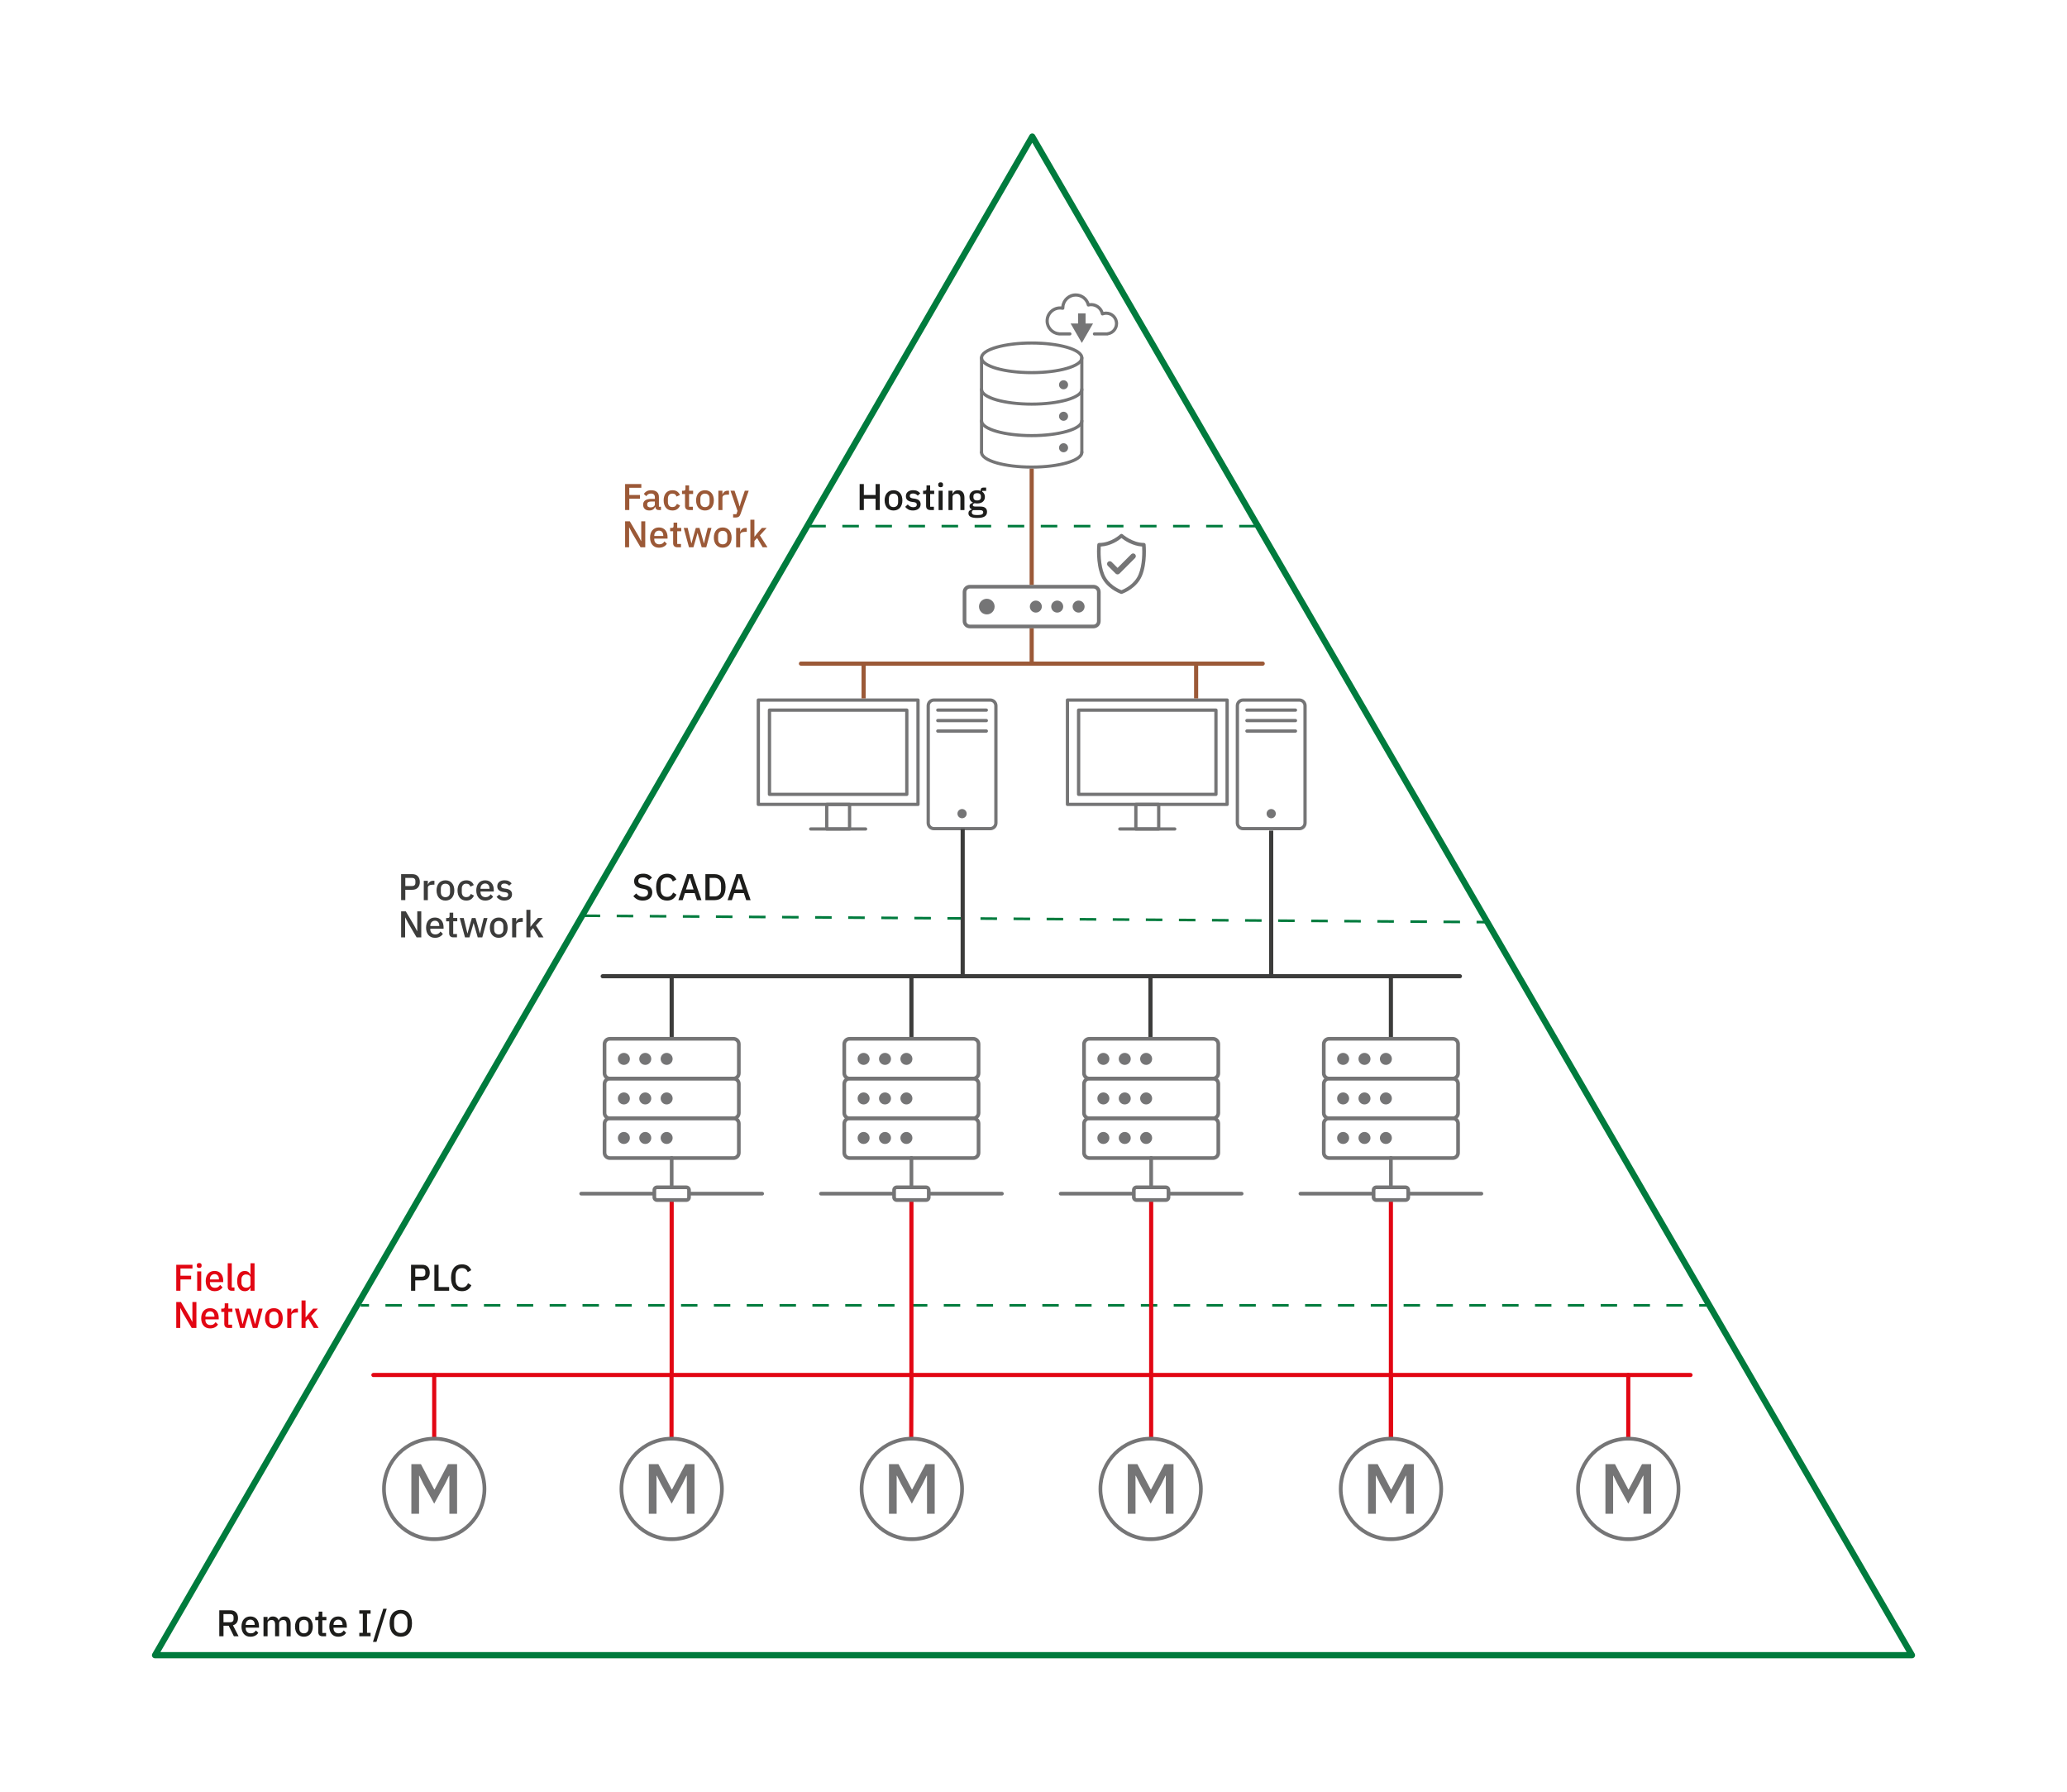 <?xml version="1.0" encoding="utf-8"?>
<!-- Generator: Adobe Illustrator 25.0.1, SVG Export Plug-In . SVG Version: 6.00 Build 0)  -->
<svg version="1.1" id="Lag_1" xmlns="http://www.w3.org/2000/svg" xmlns:xlink="http://www.w3.org/1999/xlink" x="0px" y="0px"
	 viewBox="0 0 1000 866.68" enable-background="new 0 0 1000 866.68" xml:space="preserve">
<g>
	<polygon fill="none" stroke="#007B3D" stroke-width="3" stroke-linejoin="round" stroke-miterlimit="10" points="925,800.63 
		499.4,66.04 75,800.63 	"/>
	
		<line fill="none" stroke="#007B3D" stroke-width="1.25" stroke-miterlimit="10" stroke-dasharray="8" x1="391.52" y1="254.49" x2="609.26" y2="254.49"/>
	
		<line fill="none" stroke="#007B3D" stroke-width="1.25" stroke-miterlimit="10" stroke-dasharray="8" x1="282.36" y1="442.94" x2="718.79" y2="446.04"/>
	<g>
		<g>
			
				<line fill="none" stroke="#007B3D" stroke-width="1.25" stroke-miterlimit="10" x1="174.53" y1="631.39" x2="178.53" y2="631.39"/>
			
				<line fill="none" stroke="#007B3D" stroke-width="1.25" stroke-miterlimit="10" stroke-dasharray="7.945,7.945" x1="186.47" y1="631.39" x2="818.09" y2="631.39"/>
			
				<line fill="none" stroke="#007B3D" stroke-width="1.25" stroke-miterlimit="10" x1="822.06" y1="631.39" x2="826.06" y2="631.39"/>
		</g>
	</g>
</g>
<g>
	<g>
		<g>
			<path fill="#757576" d="M444.12,389.88h-77.25c-0.44,0-0.79-0.35-0.79-0.79v-50.47c0-0.44,0.35-0.79,0.79-0.79h77.25
				c0.44,0,0.79,0.35,0.79,0.79v50.47C444.91,389.53,444.55,389.88,444.12,389.88z M367.66,388.3h75.67v-48.89h-75.67V388.3z"/>
			<path fill="#757576" d="M438.71,385.02h-66.45c-0.44,0-0.79-0.35-0.79-0.79v-40.74c0-0.44,0.35-0.79,0.79-0.79h66.45
				c0.44,0,0.79,0.35,0.79,0.79v40.74C439.5,384.66,439.15,385.02,438.71,385.02z M373.06,383.44h64.86v-39.16h-64.86V383.44z"/>
			<path fill="#757576" d="M411.02,401.77h-11.05c-0.44,0-0.79-0.35-0.79-0.79v-11.89c0-0.44,0.35-0.79,0.79-0.79h11.05
				c0.44,0,0.79,0.35,0.79,0.79v11.89C411.81,401.42,411.45,401.77,411.02,401.77z M400.76,400.19h9.47v-10.3h-9.47V400.19z"/>
			<path fill="#757576" d="M418.77,401.77h-26.56c-0.44,0-0.79-0.35-0.79-0.79c0-0.44,0.35-0.79,0.79-0.79h26.56
				c0.44,0,0.79,0.35,0.79,0.79C419.56,401.42,419.21,401.77,418.77,401.77z"/>
		</g>
	</g>
	<path fill="#757576" d="M479.06,401.61h-27.24c-1.95,0-3.54-1.59-3.54-3.54v-56.69c0-1.95,1.59-3.54,3.54-3.54h27.24
		c1.95,0,3.54,1.59,3.54,3.54v56.69C482.61,400.02,481.02,401.61,479.06,401.61z M451.82,339.41c-1.08,0-1.96,0.88-1.96,1.96v56.69
		c0,1.08,0.88,1.96,1.96,1.96h27.24c1.08,0,1.96-0.88,1.96-1.96v-56.69c0-1.08-0.88-1.96-1.96-1.96H451.82z"/>
	<path fill="#757576" d="M477.18,344.28H453.7c-0.44,0-0.79-0.35-0.79-0.79c0-0.44,0.35-0.79,0.79-0.79h23.48
		c0.44,0,0.79,0.35,0.79,0.79C477.97,343.92,477.62,344.28,477.18,344.28z"/>
	<path fill="#757576" d="M477.18,349.34H453.7c-0.44,0-0.79-0.35-0.79-0.79c0-0.44,0.35-0.79,0.79-0.79h23.48
		c0.44,0,0.79,0.35,0.79,0.79C477.97,348.99,477.62,349.34,477.18,349.34z"/>
	<path fill="#757576" d="M477.18,354.4H453.7c-0.44,0-0.79-0.35-0.79-0.79c0-0.44,0.35-0.79,0.79-0.79h23.48
		c0.44,0,0.79,0.35,0.79,0.79C477.97,354.05,477.62,354.4,477.18,354.4z"/>
	<path fill="none" stroke="#757576" stroke-width="2.5" stroke-linecap="round" stroke-linejoin="round" stroke-miterlimit="10" d="
		M464.26,347.92"/>
	<circle fill="#757576" cx="465.44" cy="393.56" r="2.23"/>
</g>
<g>
	<path fill="#757576" d="M593.68,389.88h-77.25c-0.44,0-0.79-0.35-0.79-0.79v-50.47c0-0.44,0.35-0.79,0.79-0.79h77.25
		c0.44,0,0.79,0.35,0.79,0.79v50.47C594.47,389.53,594.11,389.88,593.68,389.88z M517.21,388.3h75.67v-48.89h-75.67V388.3z"/>
	<path fill="#757576" d="M588.27,385.02h-66.45c-0.44,0-0.79-0.35-0.79-0.79v-40.74c0-0.44,0.35-0.79,0.79-0.79h66.45
		c0.44,0,0.79,0.35,0.79,0.79v40.74C589.06,384.66,588.71,385.02,588.27,385.02z M522.62,383.44h64.86v-39.16h-64.86V383.44z"/>
	<path fill="#757576" d="M560.57,401.77h-11.05c-0.44,0-0.79-0.35-0.79-0.79v-11.89c0-0.44,0.35-0.79,0.79-0.79h11.05
		c0.44,0,0.79,0.35,0.79,0.79v11.89C561.37,401.42,561.01,401.77,560.57,401.77z M550.31,400.19h9.47v-10.3h-9.47V400.19z"/>
	<path fill="#757576" d="M568.33,401.77h-26.56c-0.44,0-0.79-0.35-0.79-0.79c0-0.44,0.35-0.79,0.79-0.79h26.56
		c0.44,0,0.79,0.35,0.79,0.79C569.12,401.42,568.76,401.77,568.33,401.77z"/>
	<path fill="#757576" d="M628.62,401.61h-27.24c-1.95,0-3.54-1.59-3.54-3.54v-56.69c0-1.95,1.59-3.54,3.54-3.54h27.24
		c1.95,0,3.54,1.59,3.54,3.54v56.69C632.16,400.02,630.58,401.61,628.62,401.61z M601.38,339.41c-1.08,0-1.96,0.88-1.96,1.96v56.69
		c0,1.08,0.88,1.96,1.96,1.96h27.24c1.08,0,1.96-0.88,1.96-1.96v-56.69c0-1.08-0.88-1.96-1.96-1.96H601.38z"/>
	<path fill="#757576" d="M626.74,344.28h-23.48c-0.44,0-0.79-0.35-0.79-0.79c0-0.44,0.35-0.79,0.79-0.79h23.48
		c0.44,0,0.79,0.35,0.79,0.79C627.53,343.92,627.18,344.28,626.74,344.28z"/>
	<path fill="#757576" d="M626.74,349.34h-23.48c-0.44,0-0.79-0.35-0.79-0.79c0-0.44,0.35-0.79,0.79-0.79h23.48
		c0.44,0,0.79,0.35,0.79,0.79C627.53,348.99,627.18,349.34,626.74,349.34z"/>
	<path fill="#757576" d="M626.74,354.4h-23.48c-0.44,0-0.79-0.35-0.79-0.79c0-0.44,0.35-0.79,0.79-0.79h23.48
		c0.44,0,0.79,0.35,0.79,0.79C627.53,354.05,627.18,354.4,626.74,354.4z"/>
	<path fill="none" stroke="#757576" stroke-width="2.5" stroke-linecap="round" stroke-linejoin="round" stroke-miterlimit="10" d="
		M613.81,347.92"/>
	<circle fill="#757576" cx="615" cy="393.56" r="2.23"/>
</g>
<g>
	<path fill="#757576" d="M499.12,181c-12.13,0-25.02-2.78-25.02-7.92c0-5.15,12.89-7.92,25.02-7.92c12.13,0,25.02,2.78,25.02,7.92
		C524.14,178.22,511.25,181,499.12,181z M499.12,166.67c-13.85,0-23.5,3.38-23.5,6.41s9.65,6.41,23.5,6.41
		c13.85,0,23.51-3.38,23.51-6.41S512.97,166.67,499.12,166.67z"/>
	<path fill="#757576" d="M499.12,196.23c-12.13,0-25.02-2.78-25.02-7.92c0-0.42,0.34-0.76,0.76-0.76s0.76,0.34,0.76,0.76
		c0,3.03,9.65,6.41,23.5,6.41c13.85,0,23.51-3.38,23.51-6.41c0-0.42,0.34-0.76,0.76-0.76c0.42,0,0.76,0.34,0.76,0.76
		C524.14,193.45,511.25,196.23,499.12,196.23z"/>
	<path fill="#757576" d="M499.12,211.46c-12.13,0-25.02-2.78-25.02-7.92c0-0.42,0.34-0.76,0.76-0.76s0.76,0.34,0.76,0.76
		c0,3.03,9.65,6.41,23.5,6.41c13.85,0,23.51-3.38,23.51-6.41c0-0.42,0.34-0.76,0.76-0.76c0.42,0,0.76,0.34,0.76,0.76
		C524.14,208.69,511.25,211.46,499.12,211.46z"/>
	<path fill="#757576" d="M499.12,226.69c-12.13,0-25.02-2.78-25.02-7.92c0-0.42,0.34-0.76,0.76-0.76s0.76,0.34,0.76,0.76
		c0,3.03,9.65,6.41,23.5,6.41c13.85,0,23.51-3.38,23.51-6.41c0-0.42,0.34-0.76,0.76-0.76c0.42,0,0.76,0.34,0.76,0.76
		C524.14,223.92,511.25,226.69,499.12,226.69z"/>
	<path fill="#757576" d="M474.86,219.53c-0.42,0-0.76-0.34-0.76-0.76v-45.69c0-0.42,0.34-0.76,0.76-0.76s0.76,0.34,0.76,0.76v45.69
		C475.61,219.19,475.27,219.53,474.86,219.53z"/>
	<path fill="#757576" d="M523.38,219.53c-0.42,0-0.76-0.34-0.76-0.76v-45.69c0-0.42,0.34-0.76,0.76-0.76c0.42,0,0.76,0.34,0.76,0.76
		v45.69C524.14,219.19,523.8,219.53,523.38,219.53z"/>
	<circle fill="#757576" cx="514.54" cy="186.12" r="2.19"/>
	<circle fill="#757576" cx="514.54" cy="201.35" r="2.19"/>
	<circle fill="#757576" cx="514.54" cy="216.58" r="2.19"/>
</g>
<g>
	<path fill="#757576" d="M535.8,162.28h-6.33c-0.42,0-0.76-0.34-0.76-0.76s0.34-0.76,0.76-0.76h6.07c0.05-0.02,0.1-0.03,0.15-0.04
		c2.12-0.26,3.73-2.07,3.73-4.22c0-2.34-1.91-4.25-4.25-4.25c-0.53,0-1.05,0.1-1.55,0.29c-0.21,0.08-0.44,0.07-0.64-0.04
		c-0.2-0.11-0.34-0.3-0.38-0.52c-0.45-2.24-2.44-3.87-4.73-3.87c-0.37,0-0.76,0.05-1.15,0.15c-0.2,0.05-0.4,0.02-0.58-0.09
		c-0.17-0.11-0.3-0.28-0.34-0.47c-0.59-2.5-2.79-4.25-5.36-4.25c-3.04,0-5.51,2.47-5.51,5.51c0,0.05,0.01,0.09,0.01,0.13
		c0,0.23-0.1,0.45-0.28,0.59c-0.18,0.15-0.41,0.2-0.64,0.16c-0.38-0.08-0.77-0.12-1.15-0.12c-3.04,0-5.51,2.47-5.51,5.51
		c0,2.84,2.22,5.26,5.05,5.49c0.05,0,0.09,0.01,0.14,0.02h5.06c0.42,0,0.76,0.34,0.76,0.76s-0.34,0.76-0.76,0.76h-5.28
		c-0.1,0-0.19-0.02-0.28-0.05c-3.5-0.41-6.21-3.43-6.21-6.98c0-3.88,3.15-7.03,7.03-7.03c0.19,0,0.39,0.01,0.58,0.02
		c0.37-3.53,3.36-6.3,6.99-6.3c3.03,0,5.66,1.91,6.63,4.72c3.05-0.4,5.84,1.46,6.79,4.23c0.43-0.1,0.86-0.15,1.3-0.15
		c3.18,0,5.77,2.59,5.77,5.77c0,2.82-2.05,5.22-4.8,5.68C536.02,162.25,535.91,162.28,535.8,162.28z"/>
	<g>
		<rect x="521.56" y="151.6" fill="#757576" width="3.63" height="6.46"/>
		<g>
			<polygon fill="#757576" points="517.95,156.47 523.38,165.88 528.81,156.47 			"/>
		</g>
	</g>
</g>
<g>
	<path fill="#757576" d="M542.55,287.28c-0.1,0-0.2-0.02-0.3-0.05c-1.17-0.43-7.14-2.84-9.58-8.63c-2.63-6.22-1.85-14.82-1.81-15.18
		c0.04-0.45,0.42-0.79,0.87-0.79c5.88,0,10.17-4.1,10.22-4.14c0.33-0.32,0.85-0.33,1.19-0.03c0.05,0.04,4.76,4.16,10.24,4.16
		c0.45,0,0.83,0.34,0.87,0.79c0.03,0.36,0.82,8.96-1.81,15.18c-2.45,5.78-8.41,8.2-9.58,8.63
		C542.75,287.26,542.65,287.28,542.55,287.28z M532.54,264.36c-0.13,2.22-0.29,8.78,1.73,13.57c2.01,4.74,6.75,6.95,8.28,7.55
		c1.52-0.6,6.27-2.81,8.27-7.55c2.03-4.79,1.86-11.35,1.73-13.57c-4.65-0.29-8.54-2.96-9.99-4.09
		C541.17,261.42,537.45,264.08,532.54,264.36z"/>
	<path fill="#757576" d="M540.67,277.84c-0.34,0-0.67-0.13-0.93-0.38l-3.78-3.78c-0.51-0.51-0.51-1.34,0-1.85s1.34-0.51,1.85,0
		l2.86,2.86l6.61-6.61c0.51-0.51,1.34-0.51,1.85,0s0.51,1.34,0,1.85l-7.53,7.53C541.34,277.71,541.01,277.84,540.67,277.84z"/>
</g>
<g>
	<path fill="#757576" d="M529.04,303.91h-59.85c-1.9,0-3.45-1.55-3.45-3.45v-14.11c0-1.9,1.55-3.45,3.45-3.45h59.85
		c1.9,0,3.45,1.55,3.45,3.45v14.11C532.49,302.36,530.95,303.91,529.04,303.91z M469.19,284.68c-0.92,0-1.67,0.75-1.67,1.67v14.11
		c0,0.92,0.75,1.67,1.67,1.67h59.85c0.92,0,1.67-0.75,1.67-1.67v-14.11c0-0.92-0.75-1.67-1.67-1.67H469.19z"/>
	<g>
		<circle fill="#757576" cx="501.13" cy="293.41" r="2.9"/>
		<circle fill="#757576" cx="511.47" cy="293.41" r="2.9"/>
		<circle fill="#757576" cx="521.82" cy="293.41" r="2.9"/>
	</g>
	<circle fill="#757576" cx="477.41" cy="293.41" r="3.78"/>
</g>
<line fill="none" stroke="#9B5937" stroke-width="2" stroke-miterlimit="10" x1="499.12" y1="226.69" x2="499.12" y2="282.91"/>
<line fill="none" stroke="#9B5937" stroke-width="2" stroke-miterlimit="10" x1="499.12" y1="303.91" x2="499.12" y2="320.99"/>
<line fill="none" stroke="#9B5937" stroke-width="2" stroke-linecap="round" stroke-miterlimit="10" x1="387.49" y1="320.99" x2="610.89" y2="320.99"/>
<line fill="none" stroke="#9B5937" stroke-width="2" stroke-miterlimit="10" x1="417.81" y1="337.83" x2="417.81" y2="320.99"/>
<line fill="none" stroke="#9B5937" stroke-width="2" stroke-miterlimit="10" x1="578.68" y1="320.99" x2="578.68" y2="337.83"/>
<line fill="none" stroke="#3C3C3B" stroke-width="2" stroke-miterlimit="10" x1="465.74" y1="400.98" x2="465.74" y2="472.21"/>
<line fill="none" stroke="#3C3C3B" stroke-width="2" stroke-miterlimit="10" x1="615" y1="401.77" x2="615" y2="472.21"/>
<line fill="none" stroke="#3C3C3B" stroke-width="2" stroke-linecap="round" stroke-miterlimit="10" x1="291.58" y1="472.21" x2="706.29" y2="472.21"/>
<line fill="none" stroke="#3C3C3B" stroke-width="2" stroke-miterlimit="10" x1="324.95" y1="501.69" x2="324.95" y2="472.21"/>
<line fill="none" stroke="#3C3C3B" stroke-width="2" stroke-miterlimit="10" x1="440.94" y1="501.69" x2="440.94" y2="472.21"/>
<line fill="none" stroke="#3C3C3B" stroke-width="2" stroke-miterlimit="10" x1="556.59" y1="501.69" x2="556.59" y2="472.21"/>
<line fill="none" stroke="#3C3C3B" stroke-width="2" stroke-miterlimit="10" x1="672.91" y1="501.69" x2="672.91" y2="472.21"/>
<line fill="none" stroke="#E20613" stroke-width="2" stroke-linecap="round" stroke-miterlimit="10" x1="180.65" y1="665.09" x2="817.85" y2="665.09"/>
<line fill="none" stroke="#E20613" stroke-width="2" stroke-linecap="round" stroke-miterlimit="10" x1="210.07" y1="694.99" x2="210.07" y2="665.09"/>
<line fill="none" stroke="#E20613" stroke-width="2" stroke-linecap="round" stroke-miterlimit="10" x1="324.88" y1="694.99" x2="324.89" y2="665.09"/>
<line fill="none" stroke="#E20613" stroke-width="2" stroke-linecap="round" stroke-miterlimit="10" x1="440.95" y1="665.09" x2="440.85" y2="694.99"/>
<line fill="none" stroke="#E20613" stroke-width="2" stroke-linecap="round" stroke-miterlimit="10" x1="556.92" y1="694.99" x2="556.92" y2="665.09"/>
<line fill="none" stroke="#E20613" stroke-width="2" stroke-linecap="round" stroke-miterlimit="10" x1="672.94" y1="694.99" x2="672.94" y2="665.09"/>
<line fill="none" stroke="#E20613" stroke-width="2" stroke-linecap="round" stroke-miterlimit="10" x1="787.75" y1="694.99" x2="787.75" y2="665.09"/>
<g>
	<g>
		<path fill="#757576" d="M217.4,713.84h-0.17l-1.89,3.89l-5.27,9.6l-5.27-9.6l-1.89-3.89h-0.17v18.38h-3.72V708.2h4.61l6.44,12.22
			h0.21l6.44-12.22h4.41v24.02h-3.72V713.84z"/>
	</g>
	<path fill="#757576" d="M210.07,745.42c-13.9,0-25.21-11.31-25.21-25.21c0-13.9,11.31-25.22,25.21-25.22s25.21,11.31,25.21,25.22
		C235.28,734.11,223.97,745.42,210.07,745.42z M210.07,696.79c-12.91,0-23.41,10.5-23.41,23.41c0,12.91,10.5,23.41,23.41,23.41
		c12.91,0,23.41-10.5,23.41-23.41C233.48,707.3,222.98,696.79,210.07,696.79z"/>
</g>
<g>
	<g>
		<path fill="#757576" d="M564.01,713.84h-0.17l-1.89,3.89l-5.27,9.6l-5.27-9.6l-1.89-3.89h-0.17v18.38h-3.72V708.2h4.61l6.44,12.22
			h0.21l6.44-12.22h4.41v24.02h-3.72V713.84z"/>
	</g>
	<path fill="#757576" d="M556.68,745.42c-13.9,0-25.21-11.31-25.21-25.21c0-13.9,11.31-25.22,25.21-25.22s25.21,11.31,25.21,25.22
		C581.89,734.11,570.58,745.42,556.68,745.42z M556.68,696.79c-12.91,0-23.41,10.5-23.41,23.41c0,12.91,10.5,23.41,23.41,23.41
		c12.91,0,23.41-10.5,23.41-23.41C580.09,707.3,569.59,696.79,556.68,696.79z"/>
</g>
<g>
	<g>
		<path fill="#757576" d="M448.47,713.84h-0.17l-1.89,3.89l-5.27,9.6l-5.27-9.6l-1.89-3.89h-0.17v18.38h-3.72V708.2h4.61l6.44,12.22
			h0.21l6.44-12.22h4.41v24.02h-3.72V713.84z"/>
	</g>
	<path fill="#757576" d="M441.14,745.42c-13.9,0-25.21-11.31-25.21-25.21c0-13.9,11.31-25.22,25.21-25.22s25.21,11.31,25.21,25.22
		C466.36,734.11,455.05,745.42,441.14,745.42z M441.14,696.79c-12.91,0-23.41,10.5-23.41,23.41c0,12.91,10.5,23.41,23.41,23.41
		s23.41-10.5,23.41-23.41C464.56,707.3,454.05,696.79,441.14,696.79z"/>
</g>
<g>
	<g>
		<path fill="#757576" d="M332.28,713.84h-0.17l-1.89,3.89l-5.27,9.6l-5.27-9.6l-1.89-3.89h-0.17v18.38h-3.72V708.2h4.61l6.44,12.22
			h0.21l6.44-12.22H336v24.02h-3.72V713.84z"/>
	</g>
	<path fill="#757576" d="M324.95,745.42c-13.9,0-25.21-11.31-25.21-25.21c0-13.9,11.31-25.22,25.21-25.22s25.21,11.31,25.21,25.22
		C350.17,734.11,338.86,745.42,324.95,745.42z M324.95,696.79c-12.91,0-23.41,10.5-23.41,23.41c0,12.91,10.5,23.41,23.41,23.41
		s23.41-10.5,23.41-23.41C348.37,707.3,337.86,696.79,324.95,696.79z"/>
</g>
<g>
	<g>
		<path fill="#757576" d="M795.08,713.84h-0.17l-1.89,3.89l-5.27,9.6l-5.27-9.6l-1.89-3.89h-0.17v18.38h-3.72V708.2h4.61l6.44,12.22
			h0.21l6.44-12.22h4.41v24.02h-3.72V713.84z"/>
	</g>
	<path fill="#757576" d="M787.75,745.42c-13.9,0-25.21-11.31-25.21-25.21c0-13.9,11.31-25.22,25.21-25.22s25.21,11.31,25.21,25.22
		C812.97,734.11,801.66,745.42,787.75,745.42z M787.75,696.79c-12.91,0-23.41,10.5-23.41,23.41c0,12.91,10.5,23.41,23.41,23.41
		c12.91,0,23.41-10.5,23.41-23.41C811.17,707.3,800.66,696.79,787.75,696.79z"/>
</g>
<line fill="none" stroke="#E20613" stroke-width="2" stroke-linecap="round" stroke-miterlimit="10" x1="324.95" y1="581.36" x2="324.95" y2="665.09"/>
<line fill="none" stroke="#E20613" stroke-width="2" stroke-linecap="round" stroke-miterlimit="10" x1="440.94" y1="581.36" x2="440.94" y2="665.09"/>
<line fill="none" stroke="#E20613" stroke-width="2" stroke-linecap="round" stroke-miterlimit="10" x1="556.93" y1="581.36" x2="556.93" y2="665.09"/>
<line fill="none" stroke="#E20613" stroke-width="2" stroke-linecap="round" stroke-miterlimit="10" x1="672.91" y1="581.36" x2="672.91" y2="695.64"/>
<g>
	<g>
		<path fill="#757576" d="M680.27,713.84h-0.17l-1.89,3.89l-5.27,9.6l-5.27-9.6l-1.89-3.89h-0.17v18.38h-3.72V708.2h4.61l6.44,12.22
			h0.21l6.44-12.22h4.41v24.02h-3.72V713.84z"/>
	</g>
	<path fill="#757576" d="M672.94,745.42c-13.9,0-25.21-11.31-25.21-25.21c0-13.9,11.31-25.22,25.21-25.22s25.21,11.31,25.21,25.22
		C698.15,734.11,686.84,745.42,672.94,745.42z M672.94,696.79c-12.91,0-23.41,10.5-23.41,23.41c0,12.91,10.5,23.41,23.41,23.41
		c12.91,0,23.41-10.5,23.41-23.41C696.35,707.3,685.85,696.79,672.94,696.79z"/>
</g>
<g>
	<g>
		<path fill="#757576" d="M354.88,522.59h-59.85c-1.9,0-3.45-1.55-3.45-3.45v-14.11c0-1.9,1.55-3.45,3.45-3.45h59.85
			c1.9,0,3.45,1.55,3.45,3.45v14.11C358.33,521.05,356.78,522.59,354.88,522.59z M295.03,503.36c-0.92,0-1.67,0.75-1.67,1.67v14.11
			c0,0.92,0.75,1.67,1.67,1.67h59.85c0.92,0,1.67-0.75,1.67-1.67v-14.11c0-0.92-0.75-1.67-1.67-1.67H295.03z"/>
		<g>
			<circle fill="#757576" cx="301.83" cy="512.19" r="2.9"/>
			<circle fill="#757576" cx="312.17" cy="512.19" r="2.9"/>
			<circle fill="#757576" cx="322.52" cy="512.19" r="2.9"/>
		</g>
	</g>
	<g>
		<path fill="#757576" d="M354.88,561.05h-59.85c-1.9,0-3.45-1.55-3.45-3.45v-14.11c0-1.9,1.55-3.45,3.45-3.45h59.85
			c1.9,0,3.45,1.55,3.45,3.45v14.11C358.33,559.5,356.78,561.05,354.88,561.05z M295.03,541.82c-0.92,0-1.67,0.75-1.67,1.67v14.11
			c0,0.92,0.75,1.67,1.67,1.67h59.85c0.92,0,1.67-0.75,1.67-1.67v-14.11c0-0.92-0.75-1.67-1.67-1.67H295.03z"/>
		<g>
			<circle fill="#757576" cx="301.83" cy="550.44" r="2.9"/>
			<circle fill="#757576" cx="312.17" cy="550.44" r="2.9"/>
			<circle fill="#757576" cx="322.52" cy="550.44" r="2.9"/>
		</g>
	</g>
	<g>
		<path fill="#757576" d="M354.88,541.82h-59.85c-1.9,0-3.45-1.55-3.45-3.45v-14.11c0-1.9,1.55-3.45,3.45-3.45h59.85
			c1.9,0,3.45,1.55,3.45,3.45v14.11C358.33,540.27,356.78,541.82,354.88,541.82z M295.03,522.59c-0.92,0-1.67,0.75-1.67,1.67v14.11
			c0,0.92,0.75,1.67,1.67,1.67h59.85c0.92,0,1.67-0.75,1.67-1.67v-14.11c0-0.92-0.75-1.67-1.67-1.67H295.03z"/>
		<g>
			<circle fill="#757576" cx="301.83" cy="531.32" r="2.9"/>
			<circle fill="#757576" cx="312.17" cy="531.32" r="2.9"/>
			<circle fill="#757576" cx="322.52" cy="531.32" r="2.9"/>
		</g>
	</g>
	<path fill="#757576" d="M368.74,578.27h-34.97c-0.49,0-0.89-0.4-0.89-0.89s0.4-0.89,0.89-0.89h34.97c0.49,0,0.89,0.4,0.89,0.89
		S369.23,578.27,368.74,578.27z"/>
	<path fill="#757576" d="M316.07,578.27h-34.91c-0.49,0-0.89-0.4-0.89-0.89s0.4-0.89,0.89-0.89h34.91c0.49,0,0.89,0.4,0.89,0.89
		S316.56,578.27,316.07,578.27z"/>
	<path fill="#757576" d="M324.95,574.32c-0.49,0-0.89-0.4-0.89-0.89v-13.37c0-0.49,0.4-0.89,0.89-0.89s0.89,0.4,0.89,0.89v13.37
		C325.84,573.92,325.44,574.32,324.95,574.32z"/>
	<path fill="#757576" d="M332.03,581.36h-14.15c-1.21,0-2.2-0.99-2.2-2.2v-3.54c0-1.21,0.99-2.2,2.2-2.2h14.15
		c1.21,0,2.2,0.99,2.2,2.2v3.54C334.23,580.37,333.24,581.36,332.03,581.36z M317.88,575.19c-0.23,0-0.42,0.19-0.42,0.42v3.54
		c0,0.23,0.19,0.42,0.42,0.42h14.15c0.23,0,0.42-0.19,0.42-0.42v-3.54c0-0.23-0.19-0.42-0.42-0.42H317.88z"/>
</g>
<g>
	<g>
		<path fill="#757576" d="M470.86,522.59h-59.85c-1.9,0-3.45-1.55-3.45-3.45v-14.11c0-1.9,1.55-3.45,3.45-3.45h59.85
			c1.9,0,3.45,1.55,3.45,3.45v14.11C474.31,521.05,472.77,522.59,470.86,522.59z M411.01,503.36c-0.92,0-1.67,0.75-1.67,1.67v14.11
			c0,0.92,0.75,1.67,1.67,1.67h59.85c0.92,0,1.67-0.75,1.67-1.67v-14.11c0-0.92-0.75-1.67-1.67-1.67H411.01z"/>
		<g>
			<circle fill="#757576" cx="417.81" cy="512.19" r="2.9"/>
			<circle fill="#757576" cx="428.16" cy="512.19" r="2.9"/>
			<circle fill="#757576" cx="438.51" cy="512.19" r="2.9"/>
		</g>
	</g>
	<g>
		<path fill="#757576" d="M470.86,561.05h-59.85c-1.9,0-3.45-1.55-3.45-3.45v-14.11c0-1.9,1.55-3.45,3.45-3.45h59.85
			c1.9,0,3.45,1.55,3.45,3.45v14.11C474.31,559.5,472.77,561.05,470.86,561.05z M411.01,541.82c-0.92,0-1.67,0.75-1.67,1.67v14.11
			c0,0.92,0.75,1.67,1.67,1.67h59.85c0.92,0,1.67-0.75,1.67-1.67v-14.11c0-0.92-0.75-1.67-1.67-1.67H411.01z"/>
		<g>
			<circle fill="#757576" cx="417.81" cy="550.44" r="2.9"/>
			<circle fill="#757576" cx="428.16" cy="550.44" r="2.9"/>
			<circle fill="#757576" cx="438.51" cy="550.44" r="2.9"/>
		</g>
	</g>
	<g>
		<path fill="#757576" d="M470.86,541.82h-59.85c-1.9,0-3.45-1.55-3.45-3.45v-14.11c0-1.9,1.55-3.45,3.45-3.45h59.85
			c1.9,0,3.45,1.55,3.45,3.45v14.11C474.31,540.27,472.77,541.82,470.86,541.82z M411.01,522.59c-0.92,0-1.67,0.75-1.67,1.67v14.11
			c0,0.92,0.75,1.67,1.67,1.67h59.85c0.92,0,1.67-0.75,1.67-1.67v-14.11c0-0.92-0.75-1.67-1.67-1.67H411.01z"/>
		<g>
			<circle fill="#757576" cx="417.81" cy="531.32" r="2.9"/>
			<circle fill="#757576" cx="428.16" cy="531.32" r="2.9"/>
			<circle fill="#757576" cx="438.51" cy="531.32" r="2.9"/>
		</g>
	</g>
	<path fill="#757576" d="M484.73,578.27h-34.97c-0.49,0-0.89-0.4-0.89-0.89s0.4-0.89,0.89-0.89h34.97c0.49,0,0.89,0.4,0.89,0.89
		S485.22,578.27,484.73,578.27z"/>
	<path fill="#757576" d="M432.06,578.27h-34.91c-0.49,0-0.89-0.4-0.89-0.89s0.4-0.89,0.89-0.89h34.91c0.49,0,0.89,0.4,0.89,0.89
		S432.55,578.27,432.06,578.27z"/>
	<path fill="#757576" d="M440.94,574.32c-0.49,0-0.89-0.4-0.89-0.89v-13.37c0-0.49,0.4-0.89,0.89-0.89c0.49,0,0.89,0.4,0.89,0.89
		v13.37C441.83,573.92,441.43,574.32,440.94,574.32z"/>
	<path fill="#757576" d="M448.01,581.36h-14.15c-1.21,0-2.2-0.99-2.2-2.2v-3.54c0-1.21,0.99-2.2,2.2-2.2h14.15
		c1.21,0,2.2,0.99,2.2,2.2v3.54C450.22,580.37,449.23,581.36,448.01,581.36z M433.87,575.19c-0.23,0-0.42,0.19-0.42,0.42v3.54
		c0,0.23,0.19,0.42,0.42,0.42h14.15c0.23,0,0.42-0.19,0.42-0.42v-3.54c0-0.23-0.19-0.42-0.42-0.42H433.87z"/>
</g>
<g>
	<g>
		<path fill="#757576" d="M586.85,522.59H527c-1.9,0-3.45-1.55-3.45-3.45v-14.11c0-1.9,1.55-3.45,3.45-3.45h59.85
			c1.9,0,3.45,1.55,3.45,3.45v14.11C590.3,521.05,588.75,522.59,586.85,522.59z M527,503.36c-0.92,0-1.67,0.75-1.67,1.67v14.11
			c0,0.92,0.75,1.67,1.67,1.67h59.85c0.92,0,1.67-0.75,1.67-1.67v-14.11c0-0.92-0.75-1.67-1.67-1.67H527z"/>
		<g>
			<circle fill="#757576" cx="533.8" cy="512.19" r="2.9"/>
			<circle fill="#757576" cx="544.15" cy="512.19" r="2.9"/>
			<circle fill="#757576" cx="554.49" cy="512.19" r="2.9"/>
		</g>
	</g>
	<g>
		<path fill="#757576" d="M586.85,561.05H527c-1.9,0-3.45-1.55-3.45-3.45v-14.11c0-1.9,1.55-3.45,3.45-3.45h59.85
			c1.9,0,3.45,1.55,3.45,3.45v14.11C590.3,559.5,588.75,561.05,586.85,561.05z M527,541.82c-0.92,0-1.67,0.75-1.67,1.67v14.11
			c0,0.92,0.75,1.67,1.67,1.67h59.85c0.92,0,1.67-0.75,1.67-1.67v-14.11c0-0.92-0.75-1.67-1.67-1.67H527z"/>
		<g>
			<circle fill="#757576" cx="533.8" cy="550.44" r="2.9"/>
			<circle fill="#757576" cx="544.15" cy="550.44" r="2.9"/>
			<circle fill="#757576" cx="554.49" cy="550.44" r="2.9"/>
		</g>
	</g>
	<g>
		<path fill="#757576" d="M586.85,541.82H527c-1.9,0-3.45-1.55-3.45-3.45v-14.11c0-1.9,1.55-3.45,3.45-3.45h59.85
			c1.9,0,3.45,1.55,3.45,3.45v14.11C590.3,540.27,588.75,541.82,586.85,541.82z M527,522.59c-0.92,0-1.67,0.75-1.67,1.67v14.11
			c0,0.92,0.75,1.67,1.67,1.67h59.85c0.92,0,1.67-0.75,1.67-1.67v-14.11c0-0.92-0.75-1.67-1.67-1.67H527z"/>
		<g>
			<circle fill="#757576" cx="533.8" cy="531.32" r="2.9"/>
			<circle fill="#757576" cx="544.15" cy="531.32" r="2.9"/>
			<circle fill="#757576" cx="554.49" cy="531.32" r="2.9"/>
		</g>
	</g>
	<path fill="#757576" d="M600.71,578.27h-34.97c-0.49,0-0.89-0.4-0.89-0.89s0.4-0.89,0.89-0.89h34.97c0.49,0,0.89,0.4,0.89,0.89
		S601.2,578.27,600.71,578.27z"/>
	<path fill="#757576" d="M548.04,578.27h-34.91c-0.49,0-0.89-0.4-0.89-0.89s0.4-0.89,0.89-0.89h34.91c0.49,0,0.89,0.4,0.89,0.89
		S548.54,578.27,548.04,578.27z"/>
	<path fill="#757576" d="M556.93,574.32c-0.49,0-0.89-0.4-0.89-0.89v-13.37c0-0.49,0.4-0.89,0.89-0.89s0.89,0.4,0.89,0.89v13.37
		C557.81,573.92,557.42,574.32,556.93,574.32z"/>
	<path fill="#757576" d="M564,581.36h-14.15c-1.21,0-2.2-0.99-2.2-2.2v-3.54c0-1.21,0.99-2.2,2.2-2.2H564c1.21,0,2.2,0.99,2.2,2.2
		v3.54C566.2,580.37,565.21,581.36,564,581.36z M549.85,575.19c-0.23,0-0.42,0.19-0.42,0.42v3.54c0,0.23,0.19,0.42,0.42,0.42H564
		c0.23,0,0.42-0.19,0.42-0.42v-3.54c0-0.23-0.19-0.42-0.42-0.42H549.85z"/>
</g>
<g>
	<g>
		<path fill="#757576" d="M702.84,522.59h-59.85c-1.9,0-3.45-1.55-3.45-3.45v-14.11c0-1.9,1.55-3.45,3.45-3.45h59.85
			c1.9,0,3.45,1.55,3.45,3.45v14.11C706.29,521.05,704.74,522.59,702.84,522.59z M642.99,503.36c-0.92,0-1.67,0.75-1.67,1.67v14.11
			c0,0.92,0.75,1.67,1.67,1.67h59.85c0.92,0,1.67-0.75,1.67-1.67v-14.11c0-0.92-0.75-1.67-1.67-1.67H642.99z"/>
		<g>
			<circle fill="#757576" cx="649.79" cy="512.19" r="2.9"/>
			<circle fill="#757576" cx="660.13" cy="512.19" r="2.9"/>
			<circle fill="#757576" cx="670.48" cy="512.19" r="2.9"/>
		</g>
	</g>
	<g>
		<path fill="#757576" d="M702.84,561.05h-59.85c-1.9,0-3.45-1.55-3.45-3.45v-14.11c0-1.9,1.55-3.45,3.45-3.45h59.85
			c1.9,0,3.45,1.55,3.45,3.45v14.11C706.29,559.5,704.74,561.05,702.84,561.05z M642.99,541.82c-0.92,0-1.67,0.75-1.67,1.67v14.11
			c0,0.92,0.75,1.67,1.67,1.67h59.85c0.92,0,1.67-0.75,1.67-1.67v-14.11c0-0.92-0.75-1.67-1.67-1.67H642.99z"/>
		<g>
			<circle fill="#757576" cx="649.79" cy="550.44" r="2.9"/>
			<circle fill="#757576" cx="660.13" cy="550.44" r="2.9"/>
			<circle fill="#757576" cx="670.48" cy="550.44" r="2.9"/>
		</g>
	</g>
	<g>
		<path fill="#757576" d="M702.84,541.82h-59.85c-1.9,0-3.45-1.55-3.45-3.45v-14.11c0-1.9,1.55-3.45,3.45-3.45h59.85
			c1.9,0,3.45,1.55,3.45,3.45v14.11C706.29,540.27,704.74,541.82,702.84,541.82z M642.99,522.59c-0.92,0-1.67,0.75-1.67,1.67v14.11
			c0,0.92,0.75,1.67,1.67,1.67h59.85c0.92,0,1.67-0.75,1.67-1.67v-14.11c0-0.92-0.75-1.67-1.67-1.67H642.99z"/>
		<g>
			<circle fill="#757576" cx="649.79" cy="531.32" r="2.9"/>
			<circle fill="#757576" cx="660.13" cy="531.32" r="2.9"/>
			<circle fill="#757576" cx="670.48" cy="531.32" r="2.9"/>
		</g>
	</g>
	<path fill="#757576" d="M716.7,578.27h-34.97c-0.49,0-0.89-0.4-0.89-0.89s0.4-0.89,0.89-0.89h34.97c0.49,0,0.89,0.4,0.89,0.89
		S717.19,578.27,716.7,578.27z"/>
	<path fill="#757576" d="M664.03,578.27h-34.91c-0.49,0-0.89-0.4-0.89-0.89s0.4-0.89,0.89-0.89h34.91c0.49,0,0.89,0.4,0.89,0.89
		S664.52,578.27,664.03,578.27z"/>
	<path fill="#757576" d="M672.91,574.32c-0.49,0-0.89-0.4-0.89-0.89v-13.37c0-0.49,0.4-0.89,0.89-0.89s0.89,0.4,0.89,0.89v13.37
		C673.8,573.92,673.4,574.32,672.91,574.32z"/>
	<path fill="#757576" d="M679.99,581.36h-14.15c-1.21,0-2.2-0.99-2.2-2.2v-3.54c0-1.21,0.99-2.2,2.2-2.2h14.15
		c1.21,0,2.2,0.99,2.2,2.2v3.54C682.19,580.37,681.2,581.36,679.99,581.36z M665.84,575.19c-0.23,0-0.42,0.19-0.42,0.42v3.54
		c0,0.23,0.19,0.42,0.42,0.42h14.15c0.23,0,0.42-0.19,0.42-0.42v-3.54c0-0.23-0.19-0.42-0.42-0.42H665.84z"/>
</g>
<g>
	<path fill="#9B5937" d="M302.42,246.71v-12.57h7.85v1.8h-5.82v3.49h5.17v1.8h-5.17v5.47H302.42z"/>
	<path fill="#9B5937" d="M318.68,246.71c-0.52,0-0.91-0.15-1.19-0.44c-0.28-0.29-0.44-0.67-0.5-1.13h-0.09
		c-0.18,0.59-0.51,1.03-0.99,1.33c-0.48,0.3-1.06,0.45-1.75,0.45c-0.97,0-1.72-0.25-2.24-0.76c-0.52-0.5-0.78-1.18-0.78-2.03
		c0-0.94,0.34-1.64,1.02-2.11c0.68-0.47,1.67-0.7,2.98-0.7h1.69v-0.79c0-0.58-0.16-1.02-0.47-1.33c-0.31-0.31-0.8-0.47-1.46-0.47
		c-0.55,0-1,0.12-1.35,0.36s-0.64,0.55-0.88,0.92l-1.17-1.06c0.31-0.53,0.75-0.96,1.31-1.31c0.56-0.34,1.3-0.51,2.21-0.51
		c1.21,0,2.14,0.28,2.79,0.85c0.65,0.56,0.97,1.37,0.97,2.43v4.7h0.99v1.6H318.68z M314.71,245.43c0.61,0,1.12-0.14,1.51-0.41
		s0.59-0.63,0.59-1.09v-1.35h-1.66c-1.36,0-2.03,0.42-2.03,1.26v0.32c0,0.42,0.14,0.74,0.42,0.94
		C313.83,245.33,314.22,245.43,314.71,245.43z"/>
	<path fill="#9B5937" d="M325.32,246.93c-0.67,0-1.27-0.11-1.8-0.34c-0.53-0.23-0.97-0.56-1.33-0.98c-0.36-0.43-0.64-0.94-0.83-1.55
		c-0.19-0.61-0.29-1.28-0.29-2.03c0-0.74,0.1-1.42,0.29-2.03c0.19-0.61,0.47-1.12,0.83-1.55c0.36-0.43,0.8-0.75,1.33-0.98
		c0.53-0.23,1.13-0.34,1.8-0.34c0.94,0,1.7,0.21,2.3,0.63s1.04,0.98,1.31,1.67l-1.62,0.76c-0.13-0.43-0.36-0.78-0.69-1.04
		c-0.33-0.26-0.77-0.39-1.31-0.39c-0.72,0-1.26,0.22-1.63,0.67c-0.37,0.45-0.55,1.03-0.55,1.75v1.67c0,0.72,0.18,1.3,0.55,1.75
		s0.91,0.67,1.63,0.67c0.58,0,1.04-0.14,1.38-0.42c0.34-0.28,0.62-0.66,0.82-1.13l1.49,0.79c-0.31,0.77-0.78,1.36-1.4,1.78
		C326.98,246.72,326.22,246.93,325.32,246.93z"/>
	<path fill="#9B5937" d="M333.48,246.71c-0.68,0-1.2-0.18-1.55-0.53c-0.35-0.35-0.52-0.85-0.52-1.5v-5.73h-1.46v-1.6h0.79
		c0.32,0,0.55-0.07,0.68-0.22s0.19-0.38,0.19-0.7v-1.64h1.76v2.56h1.96v1.6h-1.96v6.16h1.82v1.6H333.48z"/>
	<path fill="#9B5937" d="M341.06,246.93c-0.65,0-1.24-0.11-1.77-0.34c-0.53-0.23-0.99-0.56-1.36-0.98
		c-0.37-0.43-0.66-0.94-0.86-1.55c-0.2-0.61-0.31-1.28-0.31-2.03c0-0.74,0.1-1.42,0.31-2.03c0.2-0.61,0.49-1.12,0.86-1.55
		c0.37-0.43,0.83-0.75,1.36-0.98c0.53-0.23,1.12-0.34,1.77-0.34s1.24,0.11,1.77,0.34s0.99,0.56,1.36,0.98
		c0.37,0.43,0.66,0.94,0.86,1.55s0.31,1.28,0.31,2.03c0,0.74-0.1,1.42-0.31,2.03s-0.49,1.12-0.86,1.55
		c-0.37,0.43-0.83,0.75-1.36,0.98S341.71,246.93,341.06,246.93z M341.06,245.29c0.67,0,1.21-0.21,1.62-0.62
		c0.41-0.41,0.61-1.03,0.61-1.85v-1.58c0-0.82-0.2-1.44-0.61-1.85c-0.41-0.41-0.95-0.62-1.62-0.62c-0.67,0-1.21,0.21-1.62,0.62
		c-0.41,0.41-0.61,1.03-0.61,1.85v1.58c0,0.82,0.2,1.44,0.61,1.85C339.84,245.08,340.38,245.29,341.06,245.29z"/>
	<path fill="#9B5937" d="M347.54,246.71v-9.36h1.96v1.8h0.09c0.13-0.48,0.41-0.9,0.83-1.26c0.42-0.36,1-0.54,1.75-0.54h0.52v1.89
		h-0.77c-0.78,0-1.38,0.13-1.79,0.38s-0.62,0.62-0.62,1.12v5.98H347.54z"/>
	<path fill="#9B5937" d="M360.34,237.35h1.89l-3.94,11.22c-0.11,0.31-0.23,0.58-0.37,0.8c-0.14,0.22-0.3,0.4-0.49,0.54
		c-0.19,0.14-0.41,0.24-0.68,0.31s-0.58,0.1-0.94,0.1h-1.13v-1.6h1.58l0.54-1.58l-3.4-9.78h1.96l1.87,5.51l0.54,2.03h0.09l0.59-2.03
		L360.34,237.35z"/>
	<path fill="#9B5937" d="M305.8,257.77l-1.39-2.67h-0.05v9.62h-1.94v-12.57h2.27l4.1,6.95l1.39,2.66h0.05v-9.61h1.94v12.57h-2.27
		L305.8,257.77z"/>
	<path fill="#9B5937" d="M318.8,264.93c-0.67,0-1.27-0.11-1.8-0.34s-0.98-0.56-1.35-0.98c-0.37-0.43-0.66-0.94-0.86-1.55
		s-0.3-1.28-0.3-2.03c0-0.74,0.1-1.42,0.3-2.03s0.48-1.12,0.86-1.55c0.37-0.43,0.82-0.75,1.35-0.98s1.13-0.34,1.8-0.34
		c0.68,0,1.29,0.12,1.81,0.36s0.96,0.57,1.31,1c0.35,0.43,0.61,0.92,0.78,1.49c0.17,0.56,0.26,1.17,0.26,1.82v0.74h-6.43v0.3
		c0,0.72,0.21,1.3,0.64,1.76c0.43,0.46,1.04,0.69,1.83,0.69c0.58,0,1.06-0.13,1.46-0.38c0.4-0.25,0.73-0.59,1.01-1.02l1.15,1.14
		c-0.35,0.58-0.85,1.04-1.51,1.38C320.45,264.76,319.68,264.93,318.8,264.93z M318.8,256.67c-0.34,0-0.65,0.06-0.93,0.18
		c-0.28,0.12-0.52,0.29-0.72,0.5c-0.2,0.22-0.35,0.47-0.46,0.77c-0.11,0.3-0.16,0.63-0.16,0.99v0.13h4.36v-0.18
		c0-0.72-0.19-1.3-0.56-1.74C319.96,256.89,319.45,256.67,318.8,256.67z"/>
	<path fill="#9B5937" d="M327.73,264.72c-0.68,0-1.2-0.18-1.55-0.53c-0.35-0.35-0.52-0.85-0.52-1.5v-5.73h-1.46v-1.6H325
		c0.32,0,0.55-0.07,0.68-0.22s0.19-0.38,0.19-0.7v-1.64h1.76v2.56h1.96v1.6h-1.96v6.16h1.82v1.6H327.73z"/>
	<path fill="#9B5937" d="M330.78,255.35h1.91l0.95,3.93l0.85,3.55h0.05l0.97-3.55l1.13-3.93h1.76l1.15,3.93l0.99,3.55h0.05
		l0.83-3.55l0.97-3.93h1.82l-2.52,9.36h-2.21l-1.22-4.27l-0.76-2.63h-0.04l-0.74,2.63l-1.24,4.27h-2.16L330.78,255.35z"/>
	<path fill="#9B5937" d="M349.65,264.93c-0.65,0-1.24-0.11-1.77-0.34c-0.53-0.23-0.99-0.56-1.36-0.98
		c-0.37-0.43-0.66-0.94-0.86-1.55c-0.2-0.61-0.31-1.28-0.31-2.03c0-0.74,0.1-1.42,0.31-2.03c0.2-0.61,0.49-1.12,0.86-1.55
		c0.37-0.43,0.83-0.75,1.36-0.98c0.53-0.23,1.12-0.34,1.77-0.34s1.24,0.11,1.77,0.34s0.99,0.56,1.36,0.98
		c0.37,0.43,0.66,0.94,0.86,1.55s0.31,1.28,0.31,2.03c0,0.74-0.1,1.42-0.31,2.03s-0.49,1.12-0.86,1.55
		c-0.37,0.43-0.83,0.75-1.36,0.98S350.29,264.93,349.65,264.93z M349.65,263.29c0.67,0,1.21-0.21,1.62-0.62
		c0.41-0.41,0.61-1.03,0.61-1.85v-1.58c0-0.82-0.2-1.44-0.61-1.85c-0.41-0.41-0.95-0.62-1.62-0.62c-0.67,0-1.21,0.21-1.62,0.62
		c-0.41,0.41-0.61,1.03-0.61,1.85v1.58c0,0.82,0.2,1.44,0.61,1.85C348.43,263.09,348.97,263.29,349.65,263.29z"/>
	<path fill="#9B5937" d="M356.13,264.72v-9.36h1.96v1.8h0.09c0.13-0.48,0.41-0.9,0.83-1.26c0.42-0.36,1-0.54,1.75-0.54h0.52v1.89
		h-0.77c-0.78,0-1.38,0.13-1.79,0.38s-0.62,0.62-0.62,1.12v5.98H356.13z"/>
	<path fill="#9B5937" d="M363.02,251.39h1.96v8.17h0.09l1.3-1.67l2.25-2.54h2.29l-3.28,3.62l3.67,5.74h-2.34l-2.68-4.47l-1.3,1.4
		v3.06h-1.96V251.39z"/>
</g>
<g>
	<path fill="#1D1D1B" d="M423.61,241.24h-5.69v5.47h-2.03v-12.57h2.03v5.29h5.69v-5.29h2.03v12.57h-2.03V241.24z"/>
	<path fill="#1D1D1B" d="M432.27,246.93c-0.65,0-1.24-0.11-1.77-0.34c-0.53-0.23-0.99-0.56-1.36-0.98
		c-0.37-0.43-0.66-0.94-0.86-1.55c-0.2-0.61-0.31-1.28-0.31-2.03c0-0.74,0.1-1.42,0.31-2.03c0.2-0.61,0.49-1.12,0.86-1.55
		c0.37-0.43,0.83-0.75,1.36-0.98c0.53-0.23,1.12-0.34,1.77-0.34s1.24,0.11,1.77,0.34s0.99,0.56,1.36,0.98
		c0.37,0.43,0.66,0.94,0.86,1.55s0.31,1.28,0.31,2.03c0,0.74-0.1,1.42-0.31,2.03s-0.49,1.12-0.86,1.55
		c-0.37,0.43-0.83,0.75-1.36,0.98S432.92,246.93,432.27,246.93z M432.27,245.29c0.67,0,1.21-0.21,1.62-0.62
		c0.41-0.41,0.61-1.03,0.61-1.85v-1.58c0-0.82-0.2-1.44-0.61-1.85c-0.41-0.41-0.95-0.62-1.62-0.62c-0.67,0-1.21,0.21-1.62,0.62
		c-0.41,0.41-0.61,1.03-0.61,1.85v1.58c0,0.82,0.2,1.44,0.61,1.85C431.06,245.08,431.6,245.29,432.27,245.29z"/>
	<path fill="#1D1D1B" d="M441.72,246.93c-0.89,0-1.63-0.16-2.23-0.47s-1.12-0.74-1.57-1.3l1.26-1.15c0.35,0.42,0.74,0.75,1.16,0.98
		c0.43,0.23,0.92,0.35,1.49,0.35c0.58,0,1.01-0.11,1.29-0.33c0.28-0.22,0.42-0.53,0.42-0.93c0-0.3-0.1-0.56-0.3-0.77
		c-0.2-0.21-0.54-0.34-1.04-0.41l-0.86-0.11c-0.96-0.12-1.71-0.4-2.26-0.84c-0.55-0.44-0.82-1.09-0.82-1.95
		c0-0.46,0.08-0.86,0.25-1.22c0.17-0.35,0.41-0.65,0.71-0.9c0.31-0.25,0.67-0.43,1.1-0.57c0.43-0.13,0.9-0.2,1.41-0.2
		c0.84,0,1.53,0.13,2.06,0.4c0.53,0.26,1.01,0.63,1.43,1.1l-1.21,1.15c-0.24-0.29-0.56-0.54-0.95-0.75
		c-0.39-0.21-0.84-0.31-1.34-0.31c-0.54,0-0.94,0.11-1.2,0.32c-0.26,0.22-0.39,0.5-0.39,0.85c0,0.36,0.11,0.63,0.34,0.81
		c0.23,0.18,0.59,0.31,1.1,0.4l0.86,0.11c1.03,0.16,1.79,0.46,2.26,0.91c0.47,0.45,0.71,1.05,0.71,1.81c0,0.46-0.09,0.87-0.26,1.23
		c-0.17,0.37-0.42,0.68-0.75,0.95c-0.32,0.26-0.71,0.47-1.17,0.61S442.29,246.93,441.72,246.93z"/>
	<path fill="#1D1D1B" d="M450.11,246.71c-0.68,0-1.2-0.18-1.55-0.53c-0.35-0.35-0.52-0.85-0.52-1.5v-5.73h-1.46v-1.6h0.79
		c0.32,0,0.55-0.07,0.68-0.22s0.19-0.38,0.19-0.7v-1.64h1.76v2.56h1.96v1.6h-1.96v6.16h1.82v1.6H450.11z"/>
	<path fill="#1D1D1B" d="M455.08,235.67c-0.41,0-0.71-0.1-0.89-0.29c-0.19-0.19-0.28-0.44-0.28-0.74v-0.31
		c0-0.3,0.09-0.55,0.28-0.74c0.19-0.19,0.48-0.29,0.89-0.29s0.7,0.1,0.88,0.29c0.18,0.19,0.27,0.44,0.27,0.74v0.31
		c0,0.3-0.09,0.55-0.27,0.74C455.79,235.58,455.49,235.67,455.08,235.67z M454.09,237.35h1.96v9.36h-1.96V237.35z"/>
	<path fill="#1D1D1B" d="M458.87,246.71v-9.36h1.96v1.55h0.09c0.2-0.5,0.51-0.92,0.93-1.26s0.98-0.5,1.7-0.5
		c0.96,0,1.71,0.31,2.24,0.95s0.8,1.53,0.8,2.69v5.94h-1.96v-5.69c0-1.46-0.59-2.2-1.76-2.2c-0.25,0-0.5,0.03-0.75,0.1
		c-0.25,0.07-0.47,0.17-0.66,0.3c-0.19,0.13-0.35,0.3-0.46,0.5c-0.11,0.2-0.17,0.44-0.17,0.72v6.27H458.87z"/>
	<path fill="#1D1D1B" d="M477.52,247.59c0,0.97-0.37,1.7-1.12,2.2c-0.74,0.49-1.96,0.74-3.64,0.74c-0.77,0-1.42-0.05-1.95-0.15
		s-0.97-0.25-1.31-0.44c-0.34-0.19-0.59-0.43-0.75-0.7c-0.16-0.28-0.23-0.59-0.23-0.95c0-0.52,0.14-0.92,0.42-1.21
		s0.68-0.49,1.18-0.59v-0.2c-0.71-0.23-1.06-0.71-1.06-1.44c0-0.48,0.16-0.85,0.49-1.11c0.32-0.26,0.71-0.44,1.17-0.55v-0.07
		c-0.55-0.26-0.98-0.63-1.27-1.11c-0.29-0.47-0.44-1.03-0.44-1.67c0-0.96,0.32-1.73,0.96-2.32c0.64-0.59,1.56-0.88,2.76-0.88
		c0.66,0,1.22,0.1,1.69,0.29v-0.25c0-0.42,0.1-0.75,0.3-0.98c0.2-0.23,0.51-0.35,0.93-0.35h1.44v1.58h-1.91v0.38
		c0.42,0.28,0.74,0.63,0.97,1.07c0.23,0.44,0.34,0.93,0.34,1.47c0,0.95-0.32,1.71-0.97,2.3c-0.65,0.58-1.57,0.87-2.77,0.87
		c-0.46,0-0.86-0.05-1.22-0.14c-0.24,0.08-0.45,0.2-0.63,0.35c-0.18,0.15-0.27,0.35-0.27,0.59c0,0.25,0.11,0.43,0.34,0.54
		s0.55,0.16,0.97,0.16h2.3c1.15,0,1.99,0.23,2.5,0.69C477.26,246.15,477.52,246.79,477.52,247.59z M475.68,247.81
		c0-0.32-0.12-0.58-0.37-0.77c-0.25-0.19-0.69-0.29-1.34-0.29h-3.17c-0.43,0.25-0.65,0.61-0.65,1.08c0,0.38,0.15,0.69,0.46,0.93
		c0.31,0.23,0.83,0.35,1.56,0.35h1.22C474.92,249.1,475.68,248.67,475.68,247.81z M472.75,242.08c0.58,0,1.02-0.13,1.34-0.39
		c0.32-0.26,0.48-0.66,0.48-1.2v-0.36c0-0.54-0.16-0.94-0.48-1.2c-0.32-0.26-0.77-0.39-1.34-0.39s-1.02,0.13-1.34,0.39
		c-0.32,0.26-0.48,0.66-0.48,1.2v0.36c0,0.54,0.16,0.94,0.48,1.2C471.72,241.95,472.17,242.08,472.75,242.08z"/>
</g>
<g>
	<path fill="#3C3C3B" d="M194.06,435.4v-12.57h5.4c1.16,0,2.06,0.34,2.7,1.03c0.64,0.68,0.95,1.6,0.95,2.75s-0.32,2.07-0.95,2.75
		c-0.64,0.68-1.54,1.03-2.7,1.03h-3.37v5.01H194.06z M196.09,428.59h3.24c0.52,0,0.92-0.13,1.21-0.4s0.43-0.65,0.43-1.15v-0.86
		c0-0.5-0.14-0.88-0.43-1.15c-0.29-0.27-0.69-0.4-1.21-0.4h-3.24V428.59z"/>
	<path fill="#3C3C3B" d="M205.02,435.4v-9.36h1.96v1.8h0.09c0.13-0.48,0.41-0.9,0.83-1.26c0.42-0.36,1-0.54,1.75-0.54h0.52v1.89
		h-0.77c-0.78,0-1.38,0.13-1.79,0.38s-0.62,0.62-0.62,1.12v5.98H205.02z"/>
	<path fill="#3C3C3B" d="M215.5,435.61c-0.65,0-1.24-0.11-1.77-0.34c-0.53-0.23-0.99-0.56-1.36-0.98c-0.37-0.43-0.66-0.94-0.86-1.55
		c-0.2-0.61-0.31-1.28-0.31-2.03c0-0.74,0.1-1.42,0.31-2.03c0.2-0.61,0.49-1.12,0.86-1.55c0.37-0.43,0.83-0.75,1.36-0.98
		c0.53-0.23,1.12-0.34,1.77-0.34s1.24,0.11,1.77,0.34s0.99,0.56,1.36,0.98c0.37,0.43,0.66,0.94,0.86,1.55s0.31,1.28,0.31,2.03
		c0,0.74-0.1,1.42-0.31,2.03s-0.49,1.12-0.86,1.55c-0.37,0.43-0.83,0.75-1.36,0.98S216.15,435.61,215.5,435.61z M215.5,433.97
		c0.67,0,1.21-0.21,1.62-0.62c0.41-0.41,0.61-1.03,0.61-1.85v-1.58c0-0.82-0.2-1.44-0.61-1.85c-0.41-0.41-0.95-0.62-1.62-0.62
		c-0.67,0-1.21,0.21-1.62,0.62c-0.41,0.41-0.61,1.03-0.61,1.85v1.58c0,0.82,0.2,1.44,0.61,1.85
		C214.29,433.77,214.83,433.97,215.5,433.97z"/>
	<path fill="#3C3C3B" d="M225.6,435.61c-0.67,0-1.27-0.11-1.8-0.34c-0.53-0.23-0.97-0.56-1.33-0.98c-0.36-0.43-0.64-0.94-0.83-1.55
		c-0.19-0.61-0.29-1.28-0.29-2.03c0-0.74,0.1-1.42,0.29-2.03c0.19-0.61,0.47-1.12,0.83-1.55c0.36-0.43,0.8-0.75,1.33-0.98
		c0.53-0.23,1.13-0.34,1.8-0.34c0.94,0,1.7,0.21,2.3,0.63s1.04,0.98,1.31,1.67l-1.62,0.76c-0.13-0.43-0.36-0.78-0.69-1.04
		c-0.33-0.26-0.77-0.39-1.31-0.39c-0.72,0-1.26,0.22-1.63,0.67c-0.37,0.45-0.55,1.03-0.55,1.75v1.67c0,0.72,0.18,1.3,0.55,1.75
		s0.91,0.67,1.63,0.67c0.58,0,1.04-0.14,1.38-0.42c0.34-0.28,0.62-0.66,0.82-1.13l1.49,0.79c-0.31,0.77-0.78,1.36-1.4,1.78
		C227.27,435.41,226.5,435.61,225.6,435.61z"/>
	<path fill="#3C3C3B" d="M234.73,435.61c-0.67,0-1.27-0.11-1.8-0.34s-0.98-0.56-1.35-0.98c-0.37-0.43-0.66-0.94-0.86-1.55
		s-0.3-1.28-0.3-2.03c0-0.74,0.1-1.42,0.3-2.03s0.48-1.12,0.86-1.55c0.37-0.43,0.82-0.75,1.35-0.98s1.13-0.34,1.8-0.34
		c0.68,0,1.29,0.12,1.81,0.36s0.96,0.57,1.31,1c0.35,0.43,0.61,0.92,0.78,1.49c0.17,0.56,0.26,1.17,0.26,1.82v0.74h-6.43v0.3
		c0,0.72,0.21,1.3,0.64,1.76c0.43,0.46,1.04,0.69,1.83,0.69c0.58,0,1.06-0.13,1.46-0.38c0.4-0.25,0.73-0.59,1.01-1.02l1.15,1.14
		c-0.35,0.58-0.85,1.04-1.51,1.38C236.38,435.44,235.61,435.61,234.73,435.61z M234.73,427.35c-0.34,0-0.65,0.06-0.93,0.18
		c-0.28,0.12-0.52,0.29-0.72,0.5c-0.2,0.22-0.35,0.47-0.46,0.77c-0.11,0.3-0.16,0.63-0.16,0.99v0.13h4.36v-0.18
		c0-0.72-0.19-1.3-0.56-1.74C235.89,427.57,235.38,427.35,234.73,427.35z"/>
	<path fill="#3C3C3B" d="M244.04,435.61c-0.89,0-1.63-0.16-2.23-0.47s-1.12-0.74-1.57-1.3l1.26-1.15c0.35,0.42,0.74,0.75,1.16,0.98
		c0.43,0.23,0.92,0.35,1.49,0.35c0.58,0,1.01-0.11,1.29-0.33c0.28-0.22,0.42-0.53,0.42-0.93c0-0.3-0.1-0.56-0.3-0.77
		c-0.2-0.21-0.54-0.34-1.04-0.41l-0.86-0.11c-0.96-0.12-1.71-0.4-2.26-0.84c-0.55-0.44-0.82-1.09-0.82-1.95
		c0-0.46,0.08-0.86,0.25-1.22c0.17-0.35,0.41-0.65,0.71-0.9c0.31-0.25,0.67-0.43,1.1-0.57c0.43-0.13,0.9-0.2,1.41-0.2
		c0.84,0,1.53,0.13,2.06,0.4c0.53,0.26,1.01,0.63,1.43,1.1l-1.21,1.15c-0.24-0.29-0.56-0.54-0.95-0.75
		c-0.39-0.21-0.84-0.31-1.34-0.31c-0.54,0-0.94,0.11-1.2,0.32c-0.26,0.22-0.39,0.5-0.39,0.85c0,0.36,0.11,0.63,0.34,0.81
		c0.23,0.18,0.59,0.31,1.1,0.4l0.86,0.11c1.03,0.16,1.79,0.46,2.26,0.91c0.47,0.45,0.71,1.05,0.71,1.81c0,0.46-0.09,0.87-0.26,1.23
		c-0.17,0.37-0.42,0.68-0.75,0.95c-0.32,0.26-0.71,0.47-1.17,0.61S244.61,435.61,244.04,435.61z"/>
	<path fill="#3C3C3B" d="M197.44,446.45l-1.39-2.67H196v9.62h-1.94v-12.57h2.27l4.1,6.95l1.39,2.66h0.05v-9.61h1.94v12.57h-2.27
		L197.44,446.45z"/>
	<path fill="#3C3C3B" d="M210.44,453.62c-0.67,0-1.27-0.11-1.8-0.34s-0.98-0.56-1.35-0.98c-0.37-0.43-0.66-0.94-0.86-1.55
		s-0.3-1.28-0.3-2.03c0-0.74,0.1-1.42,0.3-2.03s0.48-1.12,0.86-1.55c0.37-0.43,0.82-0.75,1.35-0.98s1.13-0.34,1.8-0.34
		c0.68,0,1.29,0.12,1.81,0.36s0.96,0.57,1.31,1c0.35,0.43,0.61,0.92,0.78,1.49c0.17,0.56,0.26,1.17,0.26,1.82v0.74h-6.43v0.3
		c0,0.72,0.21,1.3,0.64,1.76c0.43,0.46,1.04,0.69,1.83,0.69c0.58,0,1.06-0.13,1.46-0.38c0.4-0.25,0.73-0.59,1.01-1.02l1.15,1.14
		c-0.35,0.58-0.85,1.04-1.51,1.38C212.09,453.45,211.32,453.62,210.44,453.62z M210.44,445.35c-0.34,0-0.65,0.06-0.93,0.18
		c-0.28,0.12-0.52,0.29-0.72,0.5c-0.2,0.22-0.35,0.47-0.46,0.77c-0.11,0.3-0.16,0.63-0.16,0.99v0.13h4.36v-0.18
		c0-0.72-0.19-1.3-0.56-1.74C211.6,445.57,211.09,445.35,210.44,445.35z"/>
	<path fill="#3C3C3B" d="M219.37,453.4c-0.68,0-1.2-0.18-1.55-0.53c-0.35-0.35-0.52-0.85-0.52-1.5v-5.73h-1.46v-1.6h0.79
		c0.32,0,0.55-0.07,0.68-0.22s0.19-0.38,0.19-0.7v-1.64h1.76v2.56h1.96v1.6h-1.96v6.16h1.82v1.6H219.37z"/>
	<path fill="#3C3C3B" d="M222.42,444.04h1.91l0.95,3.93l0.85,3.55h0.05l0.97-3.55l1.13-3.93h1.76l1.15,3.93l0.99,3.55h0.05
		l0.83-3.55l0.97-3.93h1.82l-2.52,9.36h-2.21l-1.22-4.27l-0.76-2.63h-0.04l-0.74,2.63l-1.24,4.27h-2.16L222.42,444.04z"/>
	<path fill="#3C3C3B" d="M241.29,453.62c-0.65,0-1.24-0.11-1.77-0.34c-0.53-0.23-0.99-0.56-1.36-0.98
		c-0.37-0.43-0.66-0.94-0.86-1.55c-0.2-0.61-0.31-1.28-0.31-2.03c0-0.74,0.1-1.42,0.31-2.03c0.2-0.61,0.49-1.12,0.86-1.55
		c0.37-0.43,0.83-0.75,1.36-0.98c0.53-0.23,1.12-0.34,1.77-0.34s1.24,0.11,1.77,0.34s0.99,0.56,1.36,0.98
		c0.37,0.43,0.66,0.94,0.86,1.55s0.31,1.28,0.31,2.03c0,0.74-0.1,1.42-0.31,2.03s-0.49,1.12-0.86,1.55
		c-0.37,0.43-0.83,0.75-1.36,0.98S241.93,453.62,241.29,453.62z M241.29,451.98c0.67,0,1.21-0.21,1.62-0.62
		c0.41-0.41,0.61-1.03,0.61-1.85v-1.58c0-0.82-0.2-1.44-0.61-1.85c-0.41-0.41-0.95-0.62-1.62-0.62c-0.67,0-1.21,0.21-1.62,0.62
		c-0.41,0.41-0.61,1.03-0.61,1.85v1.58c0,0.82,0.2,1.44,0.61,1.85C240.07,451.77,240.61,451.98,241.29,451.98z"/>
	<path fill="#3C3C3B" d="M247.77,453.4v-9.36h1.96v1.8h0.09c0.13-0.48,0.41-0.9,0.83-1.26c0.42-0.36,1-0.54,1.75-0.54h0.52v1.89
		h-0.77c-0.78,0-1.38,0.13-1.79,0.38s-0.62,0.62-0.62,1.12v5.98H247.77z"/>
	<path fill="#3C3C3B" d="M254.66,440.08h1.96v8.17h0.09l1.3-1.67l2.25-2.54h2.29l-3.28,3.62l3.67,5.74h-2.34l-2.68-4.47l-1.3,1.4
		v3.06h-1.96V440.08z"/>
</g>
<g>
	<path fill="#1D1D1B" d="M310.99,435.61c-1.06,0-1.95-0.19-2.69-0.58c-0.74-0.38-1.37-0.9-1.9-1.55l1.4-1.31
		c0.44,0.54,0.93,0.95,1.47,1.22c0.53,0.28,1.14,0.41,1.83,0.41c0.8,0,1.41-0.18,1.82-0.54c0.41-0.36,0.61-0.85,0.61-1.46
		c0-0.49-0.14-0.88-0.43-1.17s-0.8-0.5-1.53-0.65l-1.12-0.2c-1.22-0.23-2.14-0.63-2.75-1.21s-0.92-1.37-0.92-2.38
		c0-0.55,0.1-1.05,0.32-1.5c0.21-0.45,0.5-0.83,0.88-1.13c0.38-0.31,0.84-0.54,1.38-0.71c0.54-0.17,1.15-0.25,1.82-0.25
		c0.95,0,1.77,0.17,2.47,0.5c0.7,0.33,1.29,0.81,1.78,1.43l-1.42,1.26c-0.32-0.42-0.72-0.76-1.19-1.01s-1.05-0.38-1.75-0.38
		c-0.72,0-1.28,0.14-1.67,0.43c-0.4,0.29-0.59,0.71-0.59,1.26c0,0.53,0.16,0.92,0.49,1.18c0.32,0.26,0.83,0.45,1.51,0.59l1.12,0.23
		c1.26,0.24,2.18,0.65,2.76,1.22c0.58,0.58,0.87,1.37,0.87,2.38c0,0.59-0.1,1.12-0.31,1.6c-0.2,0.48-0.5,0.89-0.89,1.23
		c-0.39,0.34-0.87,0.61-1.43,0.79C312.35,435.52,311.71,435.61,310.99,435.61z"/>
	<path fill="#1D1D1B" d="M322.71,435.61c-1.65,0-2.94-0.56-3.87-1.67c-0.94-1.11-1.4-2.72-1.4-4.83c0-1.06,0.12-1.99,0.36-2.79
		c0.24-0.8,0.59-1.48,1.04-2.03s1.01-0.97,1.67-1.25s1.39-0.42,2.21-0.42c1.09,0,2.01,0.24,2.75,0.71s1.32,1.18,1.74,2.11
		l-1.71,0.94c-0.22-0.6-0.55-1.08-1-1.43s-1.04-0.53-1.77-0.53c-0.97,0-1.73,0.33-2.29,0.99c-0.55,0.66-0.83,1.58-0.83,2.75v1.92
		c0,1.17,0.28,2.08,0.83,2.75c0.55,0.66,1.31,0.99,2.29,0.99c0.76,0,1.37-0.19,1.85-0.59c0.47-0.39,0.83-0.89,1.05-1.5l1.64,0.99
		c-0.42,0.91-1.01,1.62-1.76,2.13C324.73,435.36,323.8,435.61,322.71,435.61z"/>
	<path fill="#1D1D1B" d="M337.2,435.4l-1.13-3.4h-4.7l-1.1,3.4h-2.07l4.29-12.57h2.56l4.29,12.57H337.2z M333.76,424.7h-0.09
		l-1.82,5.55h3.71L333.76,424.7z"/>
	<path fill="#1D1D1B" d="M341.27,422.83h4.45c0.8,0,1.53,0.13,2.19,0.4s1.21,0.66,1.67,1.18c0.46,0.52,0.82,1.18,1.07,1.96
		c0.25,0.79,0.38,1.7,0.38,2.75c0,1.04-0.13,1.96-0.38,2.75c-0.25,0.79-0.61,1.44-1.07,1.96c-0.46,0.52-1.02,0.92-1.67,1.18
		s-1.38,0.4-2.19,0.4h-4.45V422.83z M345.72,433.6c0.94,0,1.69-0.29,2.27-0.88c0.58-0.59,0.86-1.45,0.86-2.59v-2.02
		c0-1.14-0.29-2-0.86-2.59c-0.58-0.59-1.33-0.88-2.27-0.88h-2.41v8.97H345.72z"/>
	<path fill="#1D1D1B" d="M361.01,435.4l-1.13-3.4h-4.7l-1.1,3.4H352l4.29-12.57h2.56l4.29,12.57H361.01z M357.57,424.7h-0.09
		l-1.82,5.55h3.71L357.57,424.7z"/>
</g>
<g>
	<path fill="#E20613" d="M85.27,624.35v-12.57h7.85v1.8H87.3v3.49h5.17v1.8H87.3v5.47H85.27z"/>
	<path fill="#E20613" d="M96.38,613.31c-0.41,0-0.71-0.1-0.89-0.29c-0.19-0.19-0.28-0.44-0.28-0.74v-0.31c0-0.3,0.09-0.55,0.28-0.74
		c0.19-0.19,0.48-0.29,0.89-0.29s0.7,0.1,0.88,0.29c0.18,0.19,0.27,0.44,0.27,0.74v0.31c0,0.3-0.09,0.55-0.27,0.74
		C97.08,613.21,96.79,613.31,96.38,613.31z M95.39,614.98h1.96v9.36h-1.96V614.98z"/>
	<path fill="#E20613" d="M103.83,624.56c-0.67,0-1.27-0.11-1.8-0.34s-0.98-0.55-1.35-0.98c-0.37-0.43-0.66-0.94-0.86-1.55
		c-0.2-0.61-0.3-1.28-0.3-2.03s0.1-1.42,0.3-2.03s0.48-1.12,0.86-1.55c0.37-0.43,0.82-0.75,1.35-0.98c0.53-0.23,1.13-0.34,1.8-0.34
		c0.68,0,1.29,0.12,1.81,0.36s0.96,0.57,1.31,1c0.35,0.43,0.61,0.92,0.78,1.49c0.17,0.56,0.26,1.17,0.26,1.82v0.74h-6.43v0.3
		c0,0.72,0.21,1.3,0.64,1.76c0.43,0.46,1.04,0.69,1.83,0.69c0.58,0,1.06-0.12,1.46-0.38c0.4-0.25,0.73-0.59,1.01-1.02l1.15,1.14
		c-0.35,0.58-0.85,1.04-1.51,1.38C105.48,624.39,104.71,624.56,103.83,624.56z M103.83,616.3c-0.34,0-0.65,0.06-0.93,0.18
		c-0.28,0.12-0.52,0.29-0.72,0.5c-0.2,0.22-0.35,0.47-0.46,0.77c-0.11,0.3-0.16,0.63-0.16,0.99v0.13h4.36v-0.18
		c0-0.72-0.19-1.3-0.56-1.74C104.99,616.52,104.48,616.3,103.83,616.3z"/>
	<path fill="#E20613" d="M112.17,624.35c-0.67,0-1.17-0.17-1.5-0.51c-0.33-0.34-0.5-0.82-0.5-1.43v-11.38h1.96v11.72h1.3v1.6H112.17
		z"/>
	<path fill="#E20613" d="M121.19,622.8h-0.09c-0.2,0.55-0.54,0.98-1,1.3c-0.46,0.31-1.01,0.47-1.63,0.47
		c-1.19,0-2.11-0.43-2.75-1.29c-0.65-0.86-0.97-2.06-0.97-3.61s0.32-2.75,0.97-3.61c0.65-0.86,1.57-1.29,2.75-1.29
		c0.62,0,1.17,0.15,1.63,0.46c0.46,0.31,0.79,0.74,1,1.31h0.09v-5.51h1.96v13.32h-1.96V622.8z M119.06,622.87
		c0.6,0,1.1-0.15,1.51-0.44c0.41-0.29,0.61-0.68,0.61-1.16v-3.21c0-0.48-0.2-0.87-0.61-1.16c-0.41-0.29-0.91-0.44-1.51-0.44
		c-0.68,0-1.23,0.22-1.64,0.66c-0.41,0.44-0.61,1.02-0.61,1.74v1.62c0,0.72,0.2,1.3,0.61,1.74
		C117.83,622.65,118.38,622.87,119.06,622.87z"/>
	<path fill="#E20613" d="M88.65,635.4l-1.39-2.67h-0.05v9.62h-1.94v-12.57h2.27l4.1,6.95l1.39,2.67h0.05v-9.62h1.94v12.57h-2.27
		L88.65,635.4z"/>
	<path fill="#E20613" d="M101.65,642.57c-0.67,0-1.27-0.11-1.8-0.34s-0.98-0.55-1.35-0.98c-0.37-0.43-0.66-0.94-0.86-1.55
		c-0.2-0.61-0.3-1.28-0.3-2.03s0.1-1.42,0.3-2.03s0.48-1.12,0.86-1.55c0.37-0.43,0.82-0.75,1.35-0.98c0.53-0.23,1.13-0.34,1.8-0.34
		c0.68,0,1.29,0.12,1.81,0.36s0.96,0.57,1.31,1c0.35,0.43,0.61,0.92,0.78,1.49c0.17,0.56,0.26,1.17,0.26,1.82v0.74h-6.43v0.3
		c0,0.72,0.21,1.3,0.64,1.76c0.43,0.46,1.04,0.69,1.83,0.69c0.58,0,1.06-0.12,1.46-0.38c0.4-0.25,0.73-0.59,1.01-1.02l1.15,1.14
		c-0.35,0.58-0.85,1.04-1.51,1.38C103.3,642.4,102.53,642.57,101.65,642.57z M101.65,634.3c-0.34,0-0.65,0.06-0.93,0.18
		c-0.28,0.12-0.52,0.29-0.72,0.5c-0.2,0.22-0.35,0.47-0.46,0.77c-0.11,0.3-0.16,0.63-0.16,0.99v0.13h4.36v-0.18
		c0-0.72-0.19-1.3-0.56-1.74C102.81,634.52,102.3,634.3,101.65,634.3z"/>
	<path fill="#E20613" d="M110.58,642.35c-0.68,0-1.2-0.18-1.55-0.53c-0.35-0.35-0.52-0.86-0.52-1.5v-5.73h-1.46v-1.6h0.79
		c0.32,0,0.55-0.07,0.68-0.22c0.13-0.14,0.19-0.38,0.19-0.7v-1.64h1.76v2.56h1.96v1.6h-1.96v6.16h1.82v1.6H110.58z"/>
	<path fill="#E20613" d="M113.63,632.99h1.91l0.95,3.93l0.85,3.55h0.05l0.97-3.55l1.13-3.93h1.76l1.15,3.93l0.99,3.55h0.05
		l0.83-3.55l0.97-3.93h1.82l-2.52,9.36h-2.21l-1.22-4.27l-0.76-2.63h-0.04l-0.74,2.63l-1.24,4.27h-2.16L113.63,632.99z"/>
	<path fill="#E20613" d="M132.5,642.57c-0.65,0-1.24-0.11-1.77-0.34c-0.53-0.23-0.99-0.55-1.36-0.98c-0.37-0.43-0.66-0.94-0.86-1.55
		c-0.2-0.61-0.31-1.28-0.31-2.03s0.1-1.42,0.31-2.03c0.2-0.61,0.49-1.12,0.86-1.55c0.37-0.43,0.83-0.75,1.36-0.98
		c0.53-0.23,1.12-0.34,1.77-0.34s1.24,0.11,1.77,0.34c0.53,0.23,0.99,0.56,1.36,0.98c0.37,0.43,0.66,0.94,0.86,1.55
		s0.31,1.28,0.31,2.03s-0.1,1.42-0.31,2.03c-0.2,0.61-0.49,1.12-0.86,1.55c-0.37,0.43-0.83,0.75-1.36,0.98
		S133.15,642.57,132.5,642.57z M132.5,640.93c0.67,0,1.21-0.21,1.62-0.62c0.41-0.41,0.61-1.03,0.61-1.85v-1.58
		c0-0.82-0.2-1.44-0.61-1.85c-0.41-0.41-0.95-0.62-1.62-0.62c-0.67,0-1.21,0.21-1.62,0.62c-0.41,0.41-0.61,1.03-0.61,1.85v1.58
		c0,0.82,0.2,1.44,0.61,1.85S131.82,640.93,132.5,640.93z"/>
	<path fill="#E20613" d="M138.98,642.35v-9.36h1.96v1.8h0.09c0.13-0.48,0.41-0.9,0.83-1.26c0.42-0.36,1-0.54,1.75-0.54h0.52v1.89
		h-0.77c-0.78,0-1.38,0.13-1.79,0.38c-0.41,0.25-0.62,0.62-0.62,1.12v5.98H138.98z"/>
	<path fill="#E20613" d="M145.88,629.03h1.96v8.17h0.09l1.3-1.67l2.25-2.54h2.29l-3.28,3.62l3.67,5.74h-2.34l-2.68-4.47l-1.3,1.41
		v3.06h-1.96V629.03z"/>
</g>
<g>
	<path fill="#1D1D1B" d="M198.86,624.35v-12.57h5.4c1.16,0,2.06,0.34,2.7,1.03c0.64,0.68,0.95,1.6,0.95,2.75s-0.32,2.07-0.95,2.75
		c-0.64,0.68-1.54,1.03-2.7,1.03h-3.37v5.01H198.86z M200.9,617.54h3.24c0.52,0,0.92-0.13,1.21-0.4c0.29-0.27,0.43-0.65,0.43-1.15
		v-0.86c0-0.5-0.14-0.88-0.43-1.15c-0.29-0.27-0.69-0.4-1.21-0.4h-3.24V617.54z"/>
	<path fill="#1D1D1B" d="M210.15,624.35v-12.57h2.03v10.77h5.11v1.8H210.15z"/>
	<path fill="#1D1D1B" d="M223.49,624.56c-1.65,0-2.94-0.55-3.87-1.67c-0.94-1.11-1.4-2.72-1.4-4.83c0-1.06,0.12-1.99,0.36-2.79
		c0.24-0.8,0.59-1.48,1.04-2.03s1.01-0.97,1.67-1.25c0.65-0.28,1.39-0.42,2.21-0.42c1.09,0,2.01,0.24,2.75,0.71
		c0.74,0.48,1.32,1.18,1.74,2.11l-1.71,0.94c-0.22-0.6-0.55-1.08-1-1.43s-1.04-0.53-1.77-0.53c-0.97,0-1.73,0.33-2.29,0.99
		c-0.55,0.66-0.83,1.58-0.83,2.75v1.92c0,1.17,0.28,2.08,0.83,2.75c0.55,0.66,1.31,0.99,2.29,0.99c0.76,0,1.37-0.19,1.85-0.58
		c0.47-0.39,0.83-0.89,1.05-1.5l1.64,0.99c-0.42,0.91-1.01,1.62-1.76,2.13C225.51,624.31,224.58,624.56,223.49,624.56z"/>
</g>
<g>
	<path fill="#1D1D1B" d="M108.12,791.47h-2.03v-12.57h5.42c1.13,0,2.02,0.34,2.67,1.02c0.65,0.68,0.97,1.6,0.97,2.76
		c0,0.9-0.21,1.65-0.62,2.24c-0.41,0.59-1.02,1.01-1.83,1.25l2.72,5.29h-2.27l-2.52-5.08h-2.5V791.47z M111.36,784.69
		c0.52,0,0.92-0.13,1.21-0.4s0.43-0.65,0.43-1.16v-0.86c0-0.5-0.14-0.89-0.43-1.16c-0.29-0.27-0.69-0.4-1.21-0.4h-3.24v3.98H111.36z
		"/>
	<path fill="#1D1D1B" d="M121.14,791.69c-0.67,0-1.27-0.11-1.8-0.34s-0.98-0.55-1.35-0.98c-0.37-0.43-0.66-0.94-0.86-1.55
		c-0.2-0.61-0.3-1.28-0.3-2.03s0.1-1.42,0.3-2.03s0.48-1.12,0.86-1.55c0.37-0.43,0.82-0.75,1.35-0.98c0.53-0.23,1.13-0.34,1.8-0.34
		c0.68,0,1.29,0.12,1.81,0.36s0.96,0.57,1.31,1c0.35,0.43,0.61,0.92,0.78,1.49c0.17,0.56,0.26,1.17,0.26,1.82v0.74h-6.43v0.3
		c0,0.72,0.21,1.3,0.64,1.76c0.43,0.46,1.04,0.69,1.83,0.69c0.58,0,1.06-0.12,1.46-0.38c0.4-0.25,0.73-0.59,1.01-1.02l1.15,1.14
		c-0.35,0.58-0.85,1.04-1.51,1.38C122.78,791.52,122.01,791.69,121.14,791.69z M121.14,783.43c-0.34,0-0.65,0.06-0.93,0.18
		c-0.28,0.12-0.52,0.29-0.72,0.5c-0.2,0.22-0.35,0.47-0.46,0.77c-0.11,0.3-0.16,0.63-0.16,0.99V786h4.36v-0.18
		c0-0.72-0.19-1.3-0.56-1.74C122.3,783.65,121.79,783.43,121.14,783.43z"/>
	<path fill="#1D1D1B" d="M127.48,791.47v-9.36h1.96v1.55h0.09c0.1-0.24,0.21-0.47,0.35-0.68c0.14-0.22,0.31-0.41,0.5-0.57
		c0.2-0.16,0.43-0.29,0.7-0.38c0.27-0.09,0.58-0.13,0.95-0.13c0.64,0,1.2,0.16,1.69,0.47c0.49,0.31,0.85,0.79,1.08,1.44h0.05
		c0.17-0.53,0.49-0.98,0.97-1.35c0.48-0.37,1.1-0.56,1.85-0.56c0.94,0,1.66,0.32,2.18,0.95s0.77,1.53,0.77,2.69v5.94h-1.96v-5.71
		c0-0.72-0.14-1.26-0.41-1.63c-0.28-0.37-0.71-0.55-1.31-0.55c-0.25,0-0.49,0.03-0.72,0.1c-0.23,0.07-0.43,0.17-0.6,0.3
		c-0.17,0.13-0.32,0.3-0.42,0.5s-0.16,0.44-0.16,0.7v6.28h-1.96v-5.71c0-1.45-0.57-2.18-1.71-2.18c-0.24,0-0.48,0.03-0.71,0.1
		c-0.23,0.07-0.44,0.17-0.62,0.3c-0.18,0.13-0.32,0.3-0.43,0.5c-0.11,0.2-0.16,0.44-0.16,0.7v6.28H127.48z"/>
	<path fill="#1D1D1B" d="M147.03,791.69c-0.65,0-1.24-0.11-1.77-0.34c-0.53-0.23-0.99-0.55-1.36-0.98
		c-0.37-0.43-0.66-0.94-0.86-1.55c-0.2-0.61-0.31-1.28-0.31-2.03s0.1-1.42,0.31-2.03c0.2-0.61,0.49-1.12,0.86-1.55
		c0.37-0.43,0.83-0.75,1.36-0.98c0.53-0.23,1.12-0.34,1.77-0.34s1.24,0.11,1.77,0.34c0.53,0.23,0.99,0.56,1.36,0.98
		c0.37,0.43,0.66,0.94,0.86,1.55s0.31,1.28,0.31,2.03s-0.1,1.42-0.31,2.03c-0.2,0.61-0.49,1.12-0.86,1.55
		c-0.37,0.43-0.83,0.75-1.36,0.98S147.68,791.69,147.03,791.69z M147.03,790.05c0.67,0,1.21-0.21,1.62-0.62
		c0.41-0.41,0.61-1.03,0.61-1.85V786c0-0.82-0.2-1.44-0.61-1.85c-0.41-0.41-0.95-0.62-1.62-0.62c-0.67,0-1.21,0.21-1.62,0.62
		c-0.41,0.41-0.61,1.03-0.61,1.85v1.58c0,0.82,0.2,1.44,0.61,1.85S146.36,790.05,147.03,790.05z"/>
	<path fill="#1D1D1B" d="M156.05,791.47c-0.68,0-1.2-0.18-1.55-0.53c-0.35-0.35-0.52-0.86-0.52-1.5v-5.73h-1.46v-1.6h0.79
		c0.32,0,0.55-0.07,0.68-0.22c0.13-0.14,0.19-0.38,0.19-0.7v-1.64h1.76v2.56h1.96v1.6h-1.96v6.16h1.82v1.6H156.05z"/>
	<path fill="#1D1D1B" d="M163.63,791.69c-0.67,0-1.27-0.11-1.8-0.34s-0.98-0.55-1.35-0.98c-0.37-0.43-0.66-0.94-0.86-1.55
		c-0.2-0.61-0.3-1.28-0.3-2.03s0.1-1.42,0.3-2.03s0.48-1.12,0.86-1.55c0.37-0.43,0.82-0.75,1.35-0.98c0.53-0.23,1.13-0.34,1.8-0.34
		c0.68,0,1.29,0.12,1.81,0.36s0.96,0.57,1.31,1c0.35,0.43,0.61,0.92,0.78,1.49c0.17,0.56,0.26,1.17,0.26,1.82v0.74h-6.43v0.3
		c0,0.72,0.21,1.3,0.64,1.76c0.43,0.46,1.04,0.69,1.83,0.69c0.58,0,1.06-0.12,1.46-0.38c0.4-0.25,0.73-0.59,1.01-1.02l1.15,1.14
		c-0.35,0.58-0.85,1.04-1.51,1.38C165.28,791.52,164.51,791.69,163.63,791.69z M163.63,783.43c-0.34,0-0.65,0.06-0.93,0.18
		c-0.28,0.12-0.52,0.29-0.72,0.5c-0.2,0.22-0.35,0.47-0.46,0.77c-0.11,0.3-0.16,0.63-0.16,0.99V786h4.36v-0.18
		c0-0.72-0.19-1.3-0.56-1.74C164.79,783.65,164.28,783.43,163.63,783.43z"/>
	<path fill="#1D1D1B" d="M173.82,791.47v-1.66h1.71v-9.25h-1.71v-1.66h5.47v1.66h-1.73v9.25h1.73v1.66H173.82z"/>
	<path fill="#1D1D1B" d="M180.43,794.19l4.99-16.04h1.69l-4.99,16.04H180.43z"/>
	<path fill="#1D1D1B" d="M193.9,791.69c-0.82,0-1.56-0.14-2.22-0.42c-0.67-0.28-1.24-0.7-1.71-1.24s-0.84-1.22-1.1-2.04
		c-0.26-0.81-0.39-1.74-0.39-2.8c0-1.06,0.13-1.99,0.39-2.8c0.26-0.81,0.62-1.49,1.1-2.03c0.47-0.55,1.04-0.96,1.71-1.24
		c0.67-0.28,1.41-0.42,2.22-0.42c0.82,0,1.56,0.14,2.22,0.42c0.67,0.28,1.24,0.7,1.71,1.24c0.47,0.55,0.84,1.22,1.1,2.03
		c0.26,0.81,0.39,1.74,0.39,2.8c0,1.06-0.13,1.99-0.39,2.8c-0.26,0.81-0.62,1.49-1.1,2.04s-1.04,0.96-1.71,1.24
		S194.72,791.69,193.9,791.69z M193.9,789.89c0.48,0,0.92-0.08,1.32-0.25c0.4-0.17,0.74-0.41,1.03-0.73
		c0.28-0.32,0.5-0.71,0.66-1.17c0.16-0.46,0.23-0.98,0.23-1.55v-1.99c0-0.58-0.08-1.1-0.23-1.55c-0.16-0.46-0.38-0.85-0.66-1.17
		c-0.28-0.32-0.62-0.56-1.03-0.73s-0.84-0.25-1.32-0.25c-0.49,0-0.94,0.08-1.33,0.25s-0.74,0.41-1.02,0.73
		c-0.28,0.32-0.5,0.71-0.66,1.17c-0.16,0.46-0.23,0.98-0.23,1.55v1.99c0,0.58,0.08,1.1,0.23,1.55c0.16,0.46,0.38,0.85,0.66,1.17
		c0.28,0.32,0.62,0.56,1.02,0.73C192.96,789.81,193.41,789.89,193.9,789.89z"/>
</g>
</svg>